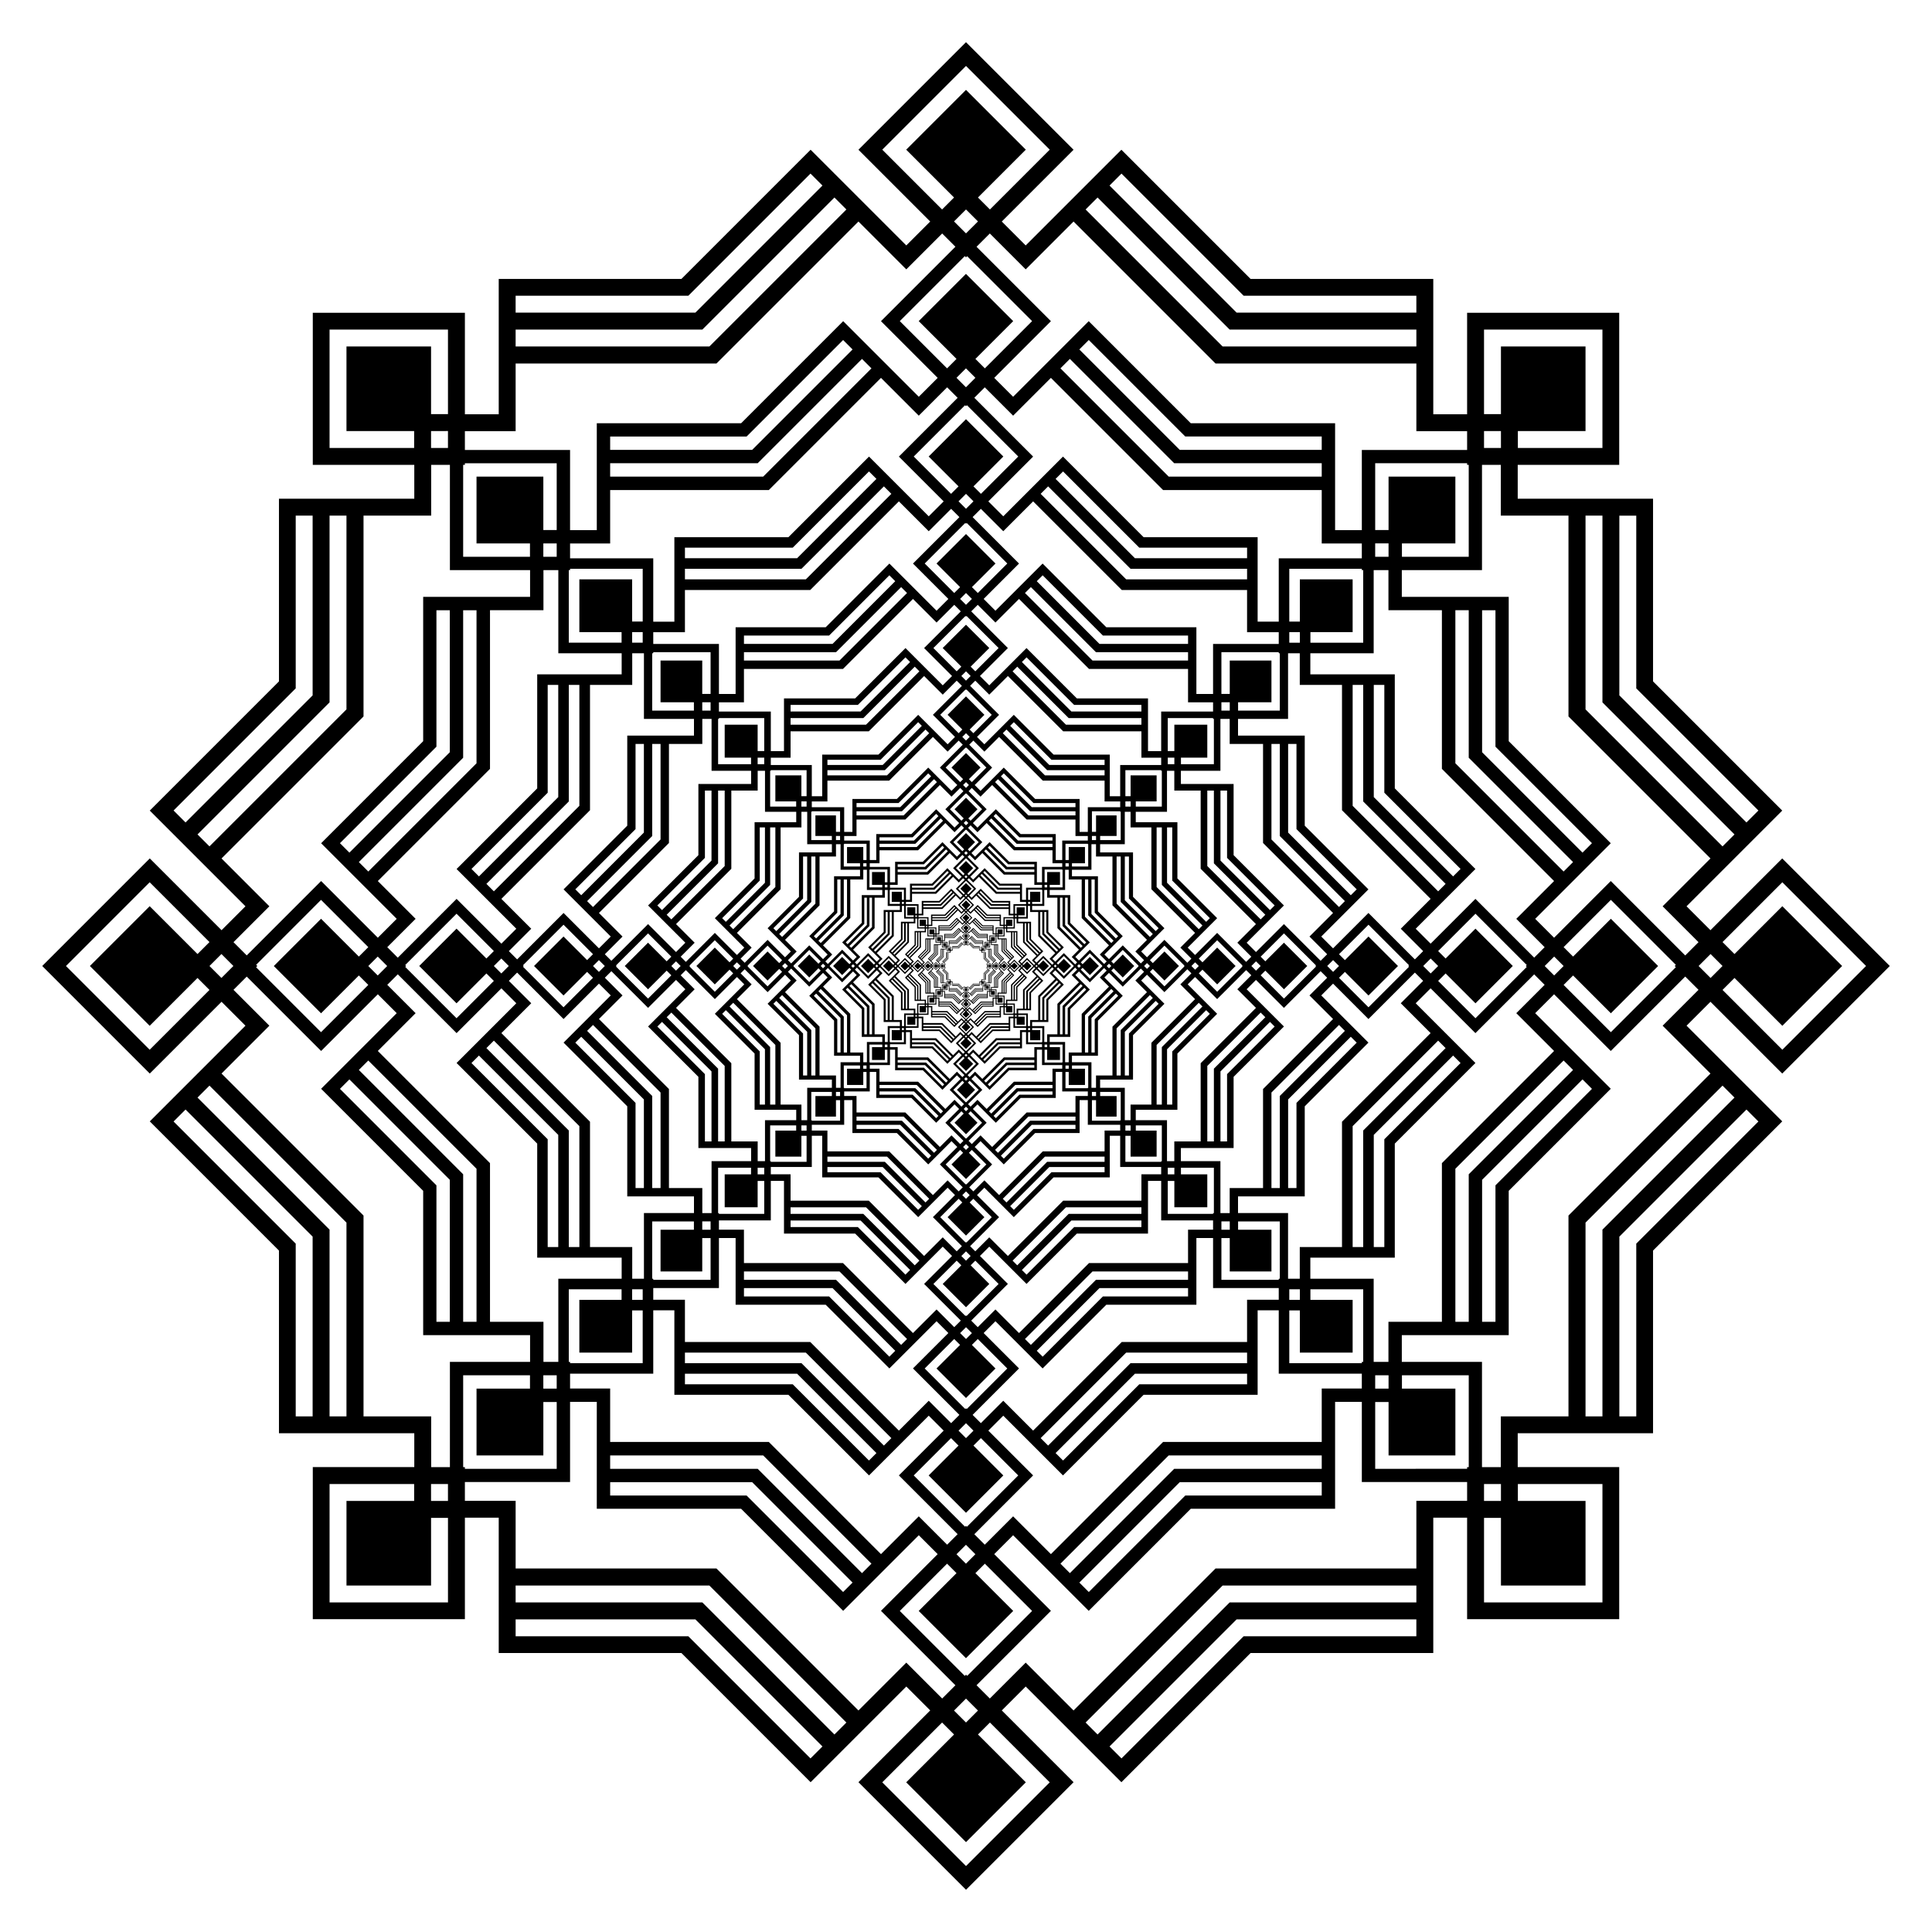 <?xml version="1.0" encoding="UTF-8"?>
<!DOCTYPE svg  PUBLIC '-//W3C//DTD SVG 1.1//EN'  'http://www.w3.org/Graphics/SVG/1.1/DTD/svg11.dtd'>
<svg enable-background="new 0 0 1673.097 1673.097" version="1.1" viewBox="0 0 1673.1 1673.1" xml:space="preserve" xmlns="http://www.w3.org/2000/svg">
<g transform="translate(0 -62.362)">
	
		
			<path d="m843.73 881.58h4.609v3.414h0.854v-2.561h3.838v3.837h-2.561v0.854h3.414v4.609l3.259 3.259-2.414 2.414 0.604 0.604 1.811-1.811 2.714 2.714-2.714 2.714-1.811-1.811-0.604 0.604 2.414 2.414-3.259 3.259v4.609h-3.414v0.854h2.561v3.838h-3.838v-2.561h-0.854v3.414h-4.609l-3.259 3.259-2.414-2.414-0.604 0.604 1.811 1.811-2.714 2.714-2.714-2.714 1.811-1.811-0.604-0.604-2.414 2.414-3.259-3.259h-4.609v-3.414h-0.854v2.561h-3.837v-3.838h2.561v-0.852h-3.414v-4.609l-3.259-3.259 2.414-2.414-0.604-0.604-1.811 1.811-2.714-2.714 2.714-2.714 1.811 1.811 0.604-0.604-2.414-2.414 3.259-3.259v-4.609h3.414v-0.854h-2.561v-3.837h3.837v2.561h0.854v-3.414h4.609l3.259-3.259 2.414 2.414 0.604-0.604-1.811-1.811 2.714-2.714 2.714 2.714-1.811 1.811 0.604 0.604 2.414-2.414 3.259 3.257zm5.463 4.691v-0.851h-1.28v-1.707h-5.067l-3.583-3.583-1.207 1.207-0.905-0.905-0.601 0.601-0.601-0.601-0.905 0.905-1.207-1.207-3.583 3.583h-5.067v1.707h-1.28v0.851h-0.851v1.28h-1.707v5.067l-3.583 3.583 1.207 1.207-0.905 0.905 0.601 0.601-0.601 0.601 0.905 0.905-1.207 1.207 3.583 3.583v5.067h1.707v1.28h0.851v0.851h1.28v1.707h5.067l3.583 3.583 1.207-1.207 0.905 0.905 0.601-0.601 0.601 0.601 0.905-0.905 1.207 1.207 3.583-3.583h5.067v-1.707h1.28v-0.851h0.851v-1.28h1.707v-5.067l3.583-3.583-1.207-1.207 0.905-0.905-0.601-0.601 0.601-0.601-0.905-0.905 1.207-1.207-3.583-3.583v-5.067h-1.707v-1.28h-0.851zm0.853-0.853h-0.427v0.427h0.427v-0.427zm5.591 13.496-0.302-0.302-0.302 0.302 0.302 0.302 0.302-0.302zm-5.59 13.497v-0.427h-0.427v0.427h0.427zm-13.497 5.591 0.302-0.302-0.302-0.302-0.302 0.302 0.302 0.302zm-13.497-5.59h0.427v-0.427h-0.427v0.427zm-5.591-13.497 0.302 0.302 0.302-0.302-0.302-0.302-0.302 0.302zm5.591-13.497v0.427h0.427v-0.427h-0.427zm13.496-5.591-0.302 0.302 0.302 0.302 0.302-0.302-0.302-0.302zm16.058 3.03h-2.987v2.134h0.427v-1.707h2.134v2.134h-1.707v0.427h2.134l-1e-3 -2.988zm6.651 16.057-2.112-2.112-1.509 1.509 0.302 0.302 1.207-1.207 1.509 1.509-1.509 1.509-1.207-1.207-0.302 0.302 1.509 1.509 2.112-2.114zm-6.651 16.058v-2.987h-2.134v0.427h1.707v2.134h-2.134v-1.707h-0.427v2.134l2.988-1e-3zm-16.057 6.651 2.112-2.112-1.509-1.509-0.302 0.302 1.207 1.207-1.509 1.509-1.509-1.509 1.207-1.207-0.302-0.302-1.509 1.509 2.114 2.112zm-16.058-6.651h2.987v-2.134h-0.427v1.707h-2.134v-2.134h1.707v-0.427h-2.134l1e-3 2.988zm-6.651-16.057 2.112 2.112 1.509-1.509-0.302-0.302-1.207 1.207-1.509-1.509 1.509-1.509 1.207 1.207 0.302-0.302-1.509-1.509-2.112 2.114zm6.651-16.058v2.987h2.134v-0.427h-1.707v-2.134h2.134v1.707h0.427v-2.134l-2.988 1e-3zm16.057-6.651-2.112 2.112 1.509 1.509 0.302-0.302-1.207-1.207 1.509-1.509 1.509 1.509-1.207 1.207 0.302 0.302 1.509-1.509-2.114-2.112zm6.475 7.078h4.888v-0.427h-4.711l-3.332-3.332-0.302 0.302 3.457 3.457zm9.156 9.156 3.457 3.457 0.302-0.302-3.332-3.332v-4.712h-0.427v4.889zm0 12.949v4.888h0.427v-4.712l3.332-3.332-0.302-0.302-3.457 3.458zm-9.156 9.156-3.457 3.457 0.302 0.302 3.332-3.332h4.712v-0.427h-4.889zm-12.949 0h-4.888v0.427h4.712l3.332 3.332 0.302-0.302-3.458-3.457zm-9.156-9.156-3.457-3.457-0.302 0.302 3.332 3.332v4.712h0.427v-4.889zm0-12.949v-4.888h-0.427v4.712l-3.332 3.332 0.302 0.302 3.457-3.458zm9.156-9.156 3.457-3.457-0.302-0.302-3.332 3.332h-4.712v0.427h4.889zm13.303-0.854h4.535v-0.426h-4.358l-3.082-3.082-0.302 0.302 3.207 3.206zm9.656 9.657 3.207 3.207 0.302-0.302-3.082-3.082v-4.358h-0.427v4.535zm0 13.656v4.535h0.427v-4.358l3.082-3.082-0.302-0.302-3.207 3.207zm-9.656 9.656-3.207 3.207 0.302 0.302 3.082-3.082h4.358v-0.427h-4.535zm-13.656 0h-4.535v0.427h4.358l3.082 3.082 0.302-0.302-3.207-3.207zm-9.657-9.656-3.207-3.207-0.302 0.302 3.082 3.082v4.358h0.427v-4.535zm0-13.656v-4.535h-0.427v4.358l-3.082 3.082 0.302 0.302 3.207-3.207zm9.657-9.657 3.207-3.207-0.302-0.302-3.082 3.083h-4.358v0.427h4.535z"/>
		
	
	
		
			<path d="m845.64 876.97h5.835v4.322h1.08v-3.241h4.858v4.858h-3.241v1.08h4.322v5.835l4.126 4.126-3.056 3.056 0.764 0.764 2.292-2.292 3.435 3.435-3.435 3.435-2.292-2.292-0.764 0.764 3.056 3.056-4.126 4.126v5.835h-4.322v1.08h3.241v4.858h-4.858v-3.241h-1.08v4.322h-5.835l-4.126 4.126-3.056-3.056-0.764 0.764 2.292 2.292-3.435 3.435-3.435-3.435 2.292-2.292-0.764-0.764-3.056 3.056-4.126-4.126h-5.835v-4.322h-1.08v3.241h-4.858v-4.858h3.241v-1.08h-4.322v-5.835l-4.126-4.126 3.056-3.056-0.764-0.764-2.292 2.292-3.435-3.435 3.435-3.435 2.292 2.292 0.764-0.764-3.056-3.056 4.126-4.126v-5.835h4.322v-1.08h-3.241v-4.858h4.858v3.241h1.08v-4.322h5.835l4.126-4.126 3.056 3.056 0.764-0.764-2.292-2.292 3.435-3.435 3.435 3.435-2.292 2.292 0.764 0.764 3.056-3.056 4.126 4.126zm6.916 5.939v-1.076h-1.621v-2.161h-6.413l-4.535-4.535-1.528 1.528-1.146-1.146-0.761 0.761-0.761-0.761-1.146 1.146-1.528-1.528-4.535 4.535h-6.413v2.161h-1.621v1.076h-1.076v1.621h-2.161v6.413l-4.535 4.535 1.528 1.528-1.146 1.146 0.761 0.761-0.761 0.761 1.146 1.146-1.528 1.528 4.535 4.535v6.413h2.161v1.621h1.076v1.076h1.621v2.161h6.413l4.535 4.535 1.528-1.528 1.146 1.146 0.761-0.761 0.761 0.761 1.146-1.146 1.528 1.528 4.535-4.535h6.413v-2.161h1.621v-1.076h1.076v-1.621h2.161v-6.413l4.535-4.535-1.528-1.528 1.146-1.146-0.761-0.761 0.761-0.761-1.146-1.146 1.528-1.528-4.535-4.535v-6.413h-2.161v-1.621h-1.076zm1.08-1.081h-0.54v0.54h0.54v-0.54zm7.077 17.084-0.382-0.382-0.382 0.382 0.382 0.382 0.382-0.382zm-7.077 17.085v-0.54h-0.54v0.54h0.54zm-17.084 7.077 0.382-0.382-0.382-0.382-0.382 0.382 0.382 0.382zm-17.085-7.077h0.54v-0.54h-0.54v0.54zm-7.077-17.084 0.382 0.382 0.382-0.382-0.382-0.382-0.382 0.382zm7.077-17.085v0.54h0.54v-0.54h-0.54zm17.084-7.077-0.382 0.382 0.382 0.382 0.382-0.382-0.382-0.382zm20.326 3.836h-3.782v2.701h0.54v-2.161h2.701v2.701h-2.161v0.54h2.701l1e-3 -3.781zm8.42 20.325-2.674-2.674-1.91 1.91 0.382 0.382 1.528-1.528 1.91 1.91-1.91 1.91-1.528-1.528-0.382 0.382 1.91 1.91 2.674-2.674zm-8.419 20.326v-3.782h-2.701v0.54h2.161v2.701h-2.701v-2.161h-0.54v2.701l3.781 1e-3zm-20.326 8.42 2.674-2.674-1.91-1.91-0.382 0.382 1.528 1.528-1.91 1.91-1.91-1.91 1.528-1.528-0.382-0.382-1.91 1.91 2.674 2.674zm-20.326-8.419h3.782v-2.701h-0.54v2.161h-2.701v-2.701h2.161v-0.54h-2.701l-1e-3 3.781zm-8.42-20.326 2.674 2.674 1.91-1.91-0.382-0.382-1.528 1.528-1.91-1.91 1.91-1.91 1.528 1.528 0.382-0.382-1.91-1.91-2.674 2.674zm8.42-20.326v3.782h2.701v-0.54h-2.161v-2.701h2.701v2.161h0.54v-2.701l-3.781-1e-3zm20.325-8.42-2.674 2.674 1.91 1.91 0.382-0.382-1.528-1.528 1.91-1.91 1.91 1.91-1.528 1.528 0.382 0.382 1.91-1.91-2.674-2.674zm8.196 8.96h6.188v-0.54h-5.964l-4.217-4.217-0.382 0.382 4.375 4.375zm11.59 11.59 4.375 4.375 0.382-0.382-4.217-4.217v-5.964h-0.54v6.188zm0 16.391v6.188h0.54v-5.964l4.217-4.217-0.382-0.382-4.375 4.375zm-11.59 11.59-4.375 4.375 0.382 0.382 4.217-4.217h5.964v-0.54h-6.188zm-16.391 0h-6.188v0.54h5.964l4.217 4.217 0.382-0.382-4.375-4.375zm-11.59-11.59-4.375-4.375-0.382 0.382 4.217 4.217v5.964h0.54v-6.188zm0-16.391v-6.188h-0.54v5.964l-4.217 4.217 0.382 0.382 4.375-4.375zm11.59-11.59 4.375-4.375-0.382-0.382-4.217 4.217h-5.964v0.54h6.188zm16.839-1.081h5.74v-0.54h-5.517l-3.901-3.901-0.382 0.382 4.06 4.059zm12.223 12.224 4.059 4.059 0.382-0.382-3.901-3.901v-5.517h-0.54v5.741zm0 17.286v5.74h0.54v-5.517l3.901-3.901-0.382-0.382-4.059 4.06zm-12.223 12.223-4.059 4.059 0.382 0.382 3.901-3.901h5.517v-0.54h-5.741zm-17.286 0h-5.74v0.54h5.517l3.901 3.901 0.382-0.382-4.06-4.059zm-12.224-12.223-4.059-4.059-0.382 0.382 3.901 3.901v5.517h0.54v-5.741zm0-17.286v-5.74h-0.54v5.517l-3.901 3.901 0.382 0.382 4.059-4.06zm12.224-12.224 4.059-4.059-0.382-0.382-3.901 3.901h-5.517v0.54h5.741z"/>
		
	
	
		
			<path d="m848.05 871.14h7.386v5.471h1.368v-4.103h6.149v6.149h-4.103v1.368h5.471v7.386l5.223 5.223-3.868 3.868 0.967 0.967 2.901-2.901 4.348 4.348-4.348 4.348-2.901-2.901-0.967 0.967 3.868 3.868-5.223 5.223v7.386h-5.471v1.368h4.103v6.149h-6.149v-4.103h-1.368v5.471h-7.386l-5.223 5.223-3.868-3.868-0.967 0.967 2.901 2.901-4.348 4.348-4.348-4.348 2.901-2.901-0.967-0.967-3.868 3.868-5.223-5.223h-7.386v-5.471h-1.368v4.103h-6.149v-6.149h4.103v-1.368h-5.471v-7.386l-5.223-5.223 3.868-3.868-0.967-0.967-2.901 2.901-4.348-4.348 4.348-4.348 2.901 2.901 0.967-0.967-3.868-3.868 5.223-5.223v-7.386h5.471v-1.368h-4.103v-6.149h6.149v4.103h1.368v-5.471h7.386l5.223-5.223 3.868 3.868 0.967-0.967-2.901-2.901 4.348-4.348 4.348 4.348-2.901 2.901 0.967 0.967 3.868-3.868 5.223 5.223zm8.754 7.517v-1.363h-2.051v-2.735h-8.118l-5.74-5.74-1.934 1.934-1.451-1.451-0.964 0.964-0.964-0.964-1.451 1.451-1.934-1.934-5.74 5.74h-8.118v2.735h-2.051v1.363h-1.363v2.051h-2.735v8.118l-5.74 5.74 1.934 1.934-1.451 1.451 0.964 0.964-0.964 0.964 1.451 1.451-1.934 1.934 5.74 5.74v8.118h2.735v2.051h1.363v1.363h2.051v2.735h8.118l5.74 5.74 1.934-1.934 1.451 1.451 0.964-0.964 0.964 0.964 1.451-1.451 1.934 1.934 5.74-5.74h8.118v-2.735h2.051v-1.363h1.363v-2.051h2.735v-8.118l5.74-5.74-1.934-1.934 1.451-1.451-0.964-0.964 0.964-0.964-1.451-1.451 1.934-1.934-5.74-5.74v-8.118h-2.735v-2.051h-1.363zm1.367-1.368h-0.684v0.684h0.684v-0.684zm8.958 21.626-0.484-0.484-0.484 0.484 0.484 0.484 0.484-0.484zm-8.957 21.626v-0.684h-0.684v0.684h0.684zm-21.626 8.958 0.484-0.484-0.484-0.484-0.484 0.484 0.484 0.484zm-21.626-8.957h0.684v-0.684h-0.684v0.684zm-8.958-21.626 0.484 0.484 0.484-0.484-0.484-0.484-0.484 0.484zm8.957-21.626v0.684h0.684v-0.684h-0.684zm21.626-8.958-0.484 0.484 0.484 0.484 0.484-0.484-0.484-0.484zm25.729 4.854h-4.787v3.419h0.684v-2.735h3.419v3.419h-2.735v0.684h3.419v-4.787zm10.658 25.729-3.385-3.385-2.418 2.418 0.484 0.484 1.934-1.934 2.418 2.418-2.418 2.418-1.934-1.934-0.484 0.484 2.418 2.418 3.385-3.387zm-10.657 25.729v-4.787h-3.419v0.684h2.735v3.419h-3.419v-2.735h-0.684v3.419h4.787zm-25.729 10.658 3.385-3.385-2.418-2.418-0.484 0.484 1.934 1.934-2.418 2.418-2.418-2.418 1.934-1.934-0.484-0.484-2.418 2.418 3.387 3.385zm-25.729-10.657h4.787v-3.419h-0.684v2.735h-3.419v-3.419h2.735v-0.684h-3.419v4.787zm-10.658-25.729 3.385 3.385 2.418-2.418-0.484-0.484-1.934 1.934-2.418-2.418 2.418-2.418 1.934 1.934 0.484-0.484-2.418-2.418-3.385 3.387zm10.657-25.729v4.787h3.419v-0.684h-2.735v-3.419h3.419v2.735h0.684v-3.419h-4.787zm25.729-10.658-3.385 3.385 2.418 2.418 0.484-0.484-1.934-1.934 2.418-2.418 2.418 2.418-1.934 1.934 0.484 0.484 2.418-2.418-3.387-3.385zm10.375 11.341h7.833v-0.684h-7.549l-5.338-5.338-0.484 0.484 5.538 5.538zm14.671 14.671 5.539 5.539 0.484-0.484-5.338-5.338v-7.549h-0.684v7.832zm0 20.749v7.833h0.684v-7.549l5.338-5.338-0.484-0.484-5.538 5.538zm-14.671 14.671-5.539 5.539 0.484 0.484 5.338-5.338h7.549v-0.684h-7.832zm-20.749 0h-7.833v0.684h7.549l5.338 5.338 0.484-0.484-5.538-5.538zm-14.671-14.671-5.539-5.539-0.484 0.484 5.338 5.338v7.549h0.684v-7.832zm0-20.749v-7.833h-0.684v7.549l-5.338 5.338 0.484 0.484 5.538-5.538zm14.671-14.671 5.539-5.539-0.484-0.484-5.338 5.338h-7.549v0.684h7.832zm21.315-1.367h7.266v-0.684h-6.983l-4.938-4.938-0.484 0.484 5.139 5.138zm15.473 15.472 5.138 5.138 0.484-0.484-4.938-4.938v-6.983h-0.684v7.267zm0 21.881v7.266h0.684v-6.983l4.938-4.938-0.484-0.484-5.138 5.139zm-15.473 15.473-5.138 5.138 0.484 0.484 4.938-4.938h6.983v-0.684h-7.267zm-21.881 0h-7.266v0.684h6.983l4.938 4.938 0.484-0.484-5.139-5.138zm-15.472-15.473-5.138-5.138-0.484 0.484 4.938 4.938v6.983h0.684v-7.267zm0-21.881v-7.266h-0.684v6.983l-4.938 4.938 0.484 0.484 5.138-5.139zm15.472-15.472 5.138-5.138-0.484-0.484-4.938 4.938h-6.983v0.684h7.267z"/>
		
	
	
		
			<path d="m851.11 863.75h9.349v6.925h1.731v-5.194h7.784v7.784h-5.194v1.731h6.925v9.349l6.611 6.611-4.897 4.897 1.224 1.224 3.672-3.672 5.504 5.504-5.504 5.504-3.672-3.672-1.224 1.224 4.897 4.897-6.611 6.611v9.349h-6.925v1.731h5.194v7.784h-7.784v-5.194h-1.731v6.925h-9.349l-6.611 6.611-4.897-4.897-1.224 1.224 3.672 3.672-5.504 5.504-5.504-5.504 3.672-3.672-1.224-1.224-4.897 4.897-6.611-6.611h-9.349v-6.925h-1.731v5.194h-7.784v-7.784h5.194v-1.731h-6.925v-9.349l-6.611-6.611 4.897-4.897-1.224-1.224-3.672 3.672-5.504-5.504 5.504-5.504 3.672 3.672 1.224-1.224-4.897-4.897 6.611-6.611v-9.349h6.925v-1.731h-5.194v-7.784h7.784v5.194h1.731v-6.925h9.349l6.611-6.611 4.897 4.897 1.224-1.224-3.672-3.672 5.504-5.504 5.504 5.504-3.672 3.672 1.224 1.224 4.897-4.897 6.611 6.611zm11.08 9.515v-1.725h-2.597v-3.462h-10.276l-7.266-7.266-2.448 2.448-1.836-1.836-1.219 1.219-1.219-1.219-1.836 1.836-2.448-2.448-7.266 7.266h-10.276v3.462h-2.597v1.725h-1.725v2.597h-3.462v10.276l-7.266 7.266 2.448 2.448-1.836 1.836 1.219 1.219-1.219 1.219 1.836 1.836-2.448 2.448 7.266 7.266v10.276h3.462v2.597h1.725v1.725h2.597v3.462h10.276l7.266 7.266 2.448-2.448 1.836 1.836 1.219-1.219 1.219 1.219 1.836-1.836 2.448 2.448 7.266-7.266h10.276v-3.462h2.597v-1.725h1.725v-2.597h3.462v-10.276l7.266-7.266-2.448-2.448 1.836-1.836-1.219-1.219 1.219-1.219-1.836-1.836 2.448-2.448-7.266-7.266v-10.276h-3.462v-2.597h-1.725zm1.731-1.731h-0.866v0.866h0.866v-0.866zm11.339 27.374-0.612-0.612-0.612 0.612 0.612 0.613 0.612-0.613zm-11.338 27.375v-0.866h-0.866v0.866h0.866zm-27.375 11.339 0.612-0.612-0.612-0.612-0.613 0.612 0.613 0.612zm-27.375-11.338h0.866v-0.866h-0.866v0.866zm-11.339-27.375 0.612 0.612 0.612-0.612-0.612-0.613-0.612 0.613zm11.339-27.375v0.866h0.866v-0.866h-0.866zm27.374-11.339-0.612 0.612 0.612 0.612 0.613-0.612-0.613-0.612zm32.569 6.145h-6.059v4.328h0.866v-3.462h4.328v4.328h-3.462v0.866h4.328l-1e-3 -6.06zm13.49 32.568-4.285-4.284-3.06 3.06 0.612 0.612 2.448-2.448 3.06 3.06-3.06 3.061-2.448-2.448-0.612 0.612 3.06 3.06 4.285-4.285zm-13.49 32.569v-6.059h-4.328v0.866h3.462v4.328h-4.328v-3.462h-0.866v4.328l6.06-1e-3zm-32.568 13.49 4.284-4.285-3.06-3.06-0.612 0.612 2.448 2.448-3.06 3.06-3.061-3.06 2.448-2.448-0.612-0.612-3.06 3.06 4.285 4.285zm-32.569-13.49h6.059v-4.328h-0.866v3.462h-4.328v-4.328h3.462v-0.866h-4.328l1e-3 6.06zm-13.49-32.568 4.284 4.284 3.06-3.06-0.612-0.612-2.448 2.448-3.06-3.06 3.06-3.061 2.448 2.448 0.612-0.612-3.06-3.06-4.284 4.285zm13.49-32.569v6.059h4.328v-0.866h-3.462v-4.328h4.328v3.462h0.866v-4.328l-6.06 1e-3zm32.568-13.49-4.284 4.284 3.06 3.06 0.612-0.612-2.448-2.448 3.06-3.06 3.061 3.06-2.448 2.448 0.612 0.612 3.06-3.06-4.285-4.284zm13.132 14.356h9.915v-0.866h-9.556l-6.757-6.757-0.612 0.612 7.01 7.011zm18.572 18.571 7.011 7.011 0.612-0.612-6.757-6.757v-9.556h-0.866v9.914zm0 26.263v9.915h0.866v-9.556l6.757-6.757-0.612-0.612-7.011 7.01zm-18.572 18.572-7.011 7.011 0.612 0.612 6.757-6.757h9.556v-0.866h-9.914zm-26.263 0h-9.915v0.866h9.556l6.757 6.757 0.612-0.612-7.01-7.011zm-18.571-18.572-7.011-7.011-0.612 0.612 6.757 6.757v9.556h0.866v-9.914zm0-26.263v-9.915h-0.866v9.556l-6.757 6.757 0.612 0.612 7.011-7.01zm18.571-18.571 7.011-7.011-0.612-0.612-6.757 6.757h-9.556v0.866h9.914zm26.98-1.732h9.198v-0.866h-8.839l-6.25-6.25-0.612 0.612 6.503 6.504zm19.586 19.586 6.504 6.504 0.612-0.612-6.25-6.25v-8.839h-0.866v9.197zm0 27.697v9.198h0.866v-8.839l6.25-6.25-0.612-0.612-6.504 6.503zm-19.586 19.586-6.504 6.504 0.612 0.612 6.25-6.25h8.839v-0.866h-9.197zm-27.697 0h-9.198v0.866h8.839l6.25 6.25 0.612-0.612-6.503-6.504zm-19.586-19.586-6.504-6.504-0.612 0.612 6.25 6.25v8.839h0.866v-9.197zm0-27.697v-9.198h-0.866v8.839l-6.25 6.25 0.612 0.612 6.504-6.503zm19.586-19.586 6.504-6.504-0.612-0.612-6.25 6.25h-8.839v0.866h9.197z"/>
		
	
	
		
			<path d="m854.98 854.41h11.834v8.766h2.191v-6.574h9.853v9.853h-6.574v2.191h8.766v11.834l8.368 8.368-6.198 6.198 1.55 1.55 4.649-4.649 3.487 3.486 3.481 3.481-6.968 6.968-4.649-4.649-1.55 1.55 6.198 6.198-8.368 8.368v11.834h-8.766v2.191h6.574v9.853h-9.853v-6.574h-2.191v8.766h-11.834l-8.368 8.368-6.198-6.198-1.55 1.55 4.649 4.649-6.968 6.968-3.481-3.481-3.486-3.487 4.649-4.649-1.55-1.55-6.198 6.198-8.368-8.368h-11.834v-8.766h-2.191v6.574h-9.853v-9.853h6.574v-2.191h-8.766v-11.834l-8.368-8.368 6.198-6.198-1.549-1.55-4.649 4.649-3.486-3.487-3.481-3.481 6.967-6.967 4.649 4.649 1.549-1.55-6.198-6.198 8.368-8.368v-11.834h8.766v-2.191h-6.574v-9.853h9.853v6.574h2.191v-8.766h11.834l8.368-8.368 6.198 6.198 1.55-1.549-4.649-4.649 6.967-6.967 3.481 3.481 3.487 3.486-4.649 4.649 1.55 1.549 6.198-6.198 8.368 8.368zm14.026 12.045v-2.183h-3.287v-4.383h-13.008l-9.198-9.198-3.099 3.099-2.324-2.324-1.544 1.544-1.544-1.544-2.324 2.324-3.099-3.099-9.198 9.198h-13.008v4.383h-3.287v2.183h-2.183v3.287h-4.383v13.008l-9.198 9.198 3.099 3.099-2.324 2.324 1.544 1.544-1.544 1.544 2.324 2.324-3.099 3.099 9.198 9.198v13.008h4.383v3.287h2.183v2.183h3.287v4.383h13.008l9.198 9.198 3.099-3.099 2.324 2.324 1.544-1.544 1.544 1.544 2.324-2.324 3.099 3.099 9.198-9.198h13.008v-4.383h3.287v-2.183h2.183v-3.287h4.383v-13.008l9.198-9.198-3.099-3.099 2.324-2.324-1.544-1.544 1.544-1.544-2.324-2.324 3.099-3.099-9.198-9.198v-13.008h-4.383v-3.287h-2.183zm2.191-2.192h-1.096v1.096h1.096v-1.096zm14.353 34.651-0.775-0.775-0.775 0.775 0.775 0.775 0.775-0.775zm-14.353 34.652v-1.096h-1.096v1.096h1.096zm-34.651 14.353 0.775-0.775-0.775-0.775-0.775 0.775 0.775 0.775zm-34.652-14.353h1.096v-1.096h-1.096v1.096zm-14.353-34.651 0.775 0.775 0.775-0.775-0.775-0.775-0.775 0.775zm14.353-34.652v1.096h1.096v-1.096h-1.096zm34.651-14.353-0.775 0.775 0.775 0.775 0.775-0.775-0.775-0.775zm41.226 7.779h-7.67v5.479h1.096v-4.383h5.479v5.479h-4.383v1.096h5.478v-7.671zm17.077 41.225-5.423-5.423-3.874 3.874 0.775 0.775 3.099-3.099 3.874 3.874-3.874 3.875-3.099-3.099-0.775 0.775 3.874 3.874 5.423-5.426zm-17.076 41.226v-7.67h-5.478v1.096h4.383v5.478h-5.479v-4.383h-1.096v5.478l7.67 1e-3zm-41.226 17.077 5.423-5.423-3.874-3.874-0.775 0.775 3.099 3.099-3.874 3.874-3.874-3.874 3.099-3.099-0.775-0.775-3.874 3.874 5.425 5.423zm-41.226-17.076h7.67v-5.478h-1.096v4.383h-5.478v-5.479h4.383v-1.096h-5.479v7.67zm-17.076-41.226 5.423 5.423 3.874-3.874-0.775-0.775-3.099 3.099-3.874-3.874 3.874-3.874 3.099 3.099 0.775-0.775-3.874-3.874-5.423 5.425zm17.076-41.226v7.67h5.479v-1.096h-4.383v-5.478h5.479v4.383h1.096v-5.479h-7.671zm41.225-17.076-5.423 5.423 3.874 3.874 0.775-0.775-3.099-3.099 3.874-3.874 3.875 3.874-3.099 3.099 0.775 0.775 3.874-3.874-5.426-5.423zm16.623 18.171h12.55v-1.096h-12.097l-8.554-8.554-0.775 0.775 8.876 8.875zm23.508 23.508 8.874 8.874 0.775-0.775-8.554-8.554v-12.097h-1.096v12.552zm0 33.245v12.55h1.096v-12.097l8.554-8.554-0.775-0.775-8.875 8.876zm-23.508 23.508-8.875 8.874 0.775 0.775 8.554-8.554h12.097v-1.096h-12.551zm-33.245 0h-12.55v1.096h12.097l8.554 8.554 0.775-0.775-8.876-8.875zm-23.508-23.508-8.874-8.875-0.775 0.775 8.554 8.554v12.097h1.096v-12.551zm0-33.245v-12.55h-1.096v12.097l-8.554 8.554 0.775 0.775 8.875-8.876zm23.508-23.508 8.874-8.874-0.775-0.775-8.554 8.554h-12.097v1.096h12.552zm34.153-2.191h11.643v-1.096h-11.189l-7.912-7.912-0.775 0.775 8.233 8.233zm24.791 24.791 8.233 8.233 0.775-0.775-7.912-7.912v-11.189h-1.096v11.643zm0 35.061v11.643h1.096v-11.189l7.912-7.912-0.775-0.775-8.233 8.233zm-24.791 24.791-8.233 8.233 0.775 0.775 7.912-7.912h11.189v-1.096h-11.643zm-35.061 0h-11.643v1.096h11.189l7.912 7.912 0.775-0.775-8.233-8.233zm-24.791-24.791-8.233-8.233-0.775 0.775 7.912 7.912v11.189h1.096v-11.643zm0-35.061v-11.643h-1.096v11.189l-7.912 7.912 0.775 0.775 8.233-8.233zm24.791-24.791 8.233-8.233-0.775-0.775-7.912 7.912h-11.189v1.096h11.643z"/>
		
	
	
		
			<path d="m859.88 842.58h14.98v11.096h2.774v-8.322h12.472v12.472h-8.322v2.774h11.096v14.98l10.593 10.593-7.846 7.846 1.961 1.961 5.884-5.884 8.819 8.819-8.819 8.819-5.884-5.884-1.961 1.961 7.846 7.846-10.593 10.593v14.98h-11.096v2.774h8.322v12.472h-12.472v-8.322h-2.774v11.096h-14.98l-10.593 10.593-7.846-7.846-1.961 1.961 5.884 5.884-8.819 8.819-8.819-8.819 5.884-5.884-1.961-1.961-7.846 7.846-10.593-10.593h-14.98v-11.096h-2.774v8.322h-12.472v-12.472h8.322v-2.774h-11.096v-14.98l-10.593-10.593 7.846-7.846-1.961-1.961-5.884 5.884-8.819-8.819 8.819-8.819 5.884 5.884 1.961-1.961-7.846-7.846 10.593-10.593v-14.98h11.096v-2.774h-8.322v-12.472h12.472v8.322h2.774v-11.096h14.98l10.593-10.593 7.846 7.846 1.961-1.961-5.884-5.884 8.819-8.819 8.819 8.819-5.884 5.884 1.961 1.961 7.846-7.846 10.593 10.593zm17.754 15.246v-2.763h-4.161v-5.548h-16.466l-11.643-11.643-3.923 3.923-2.942-2.942-1.954 1.954-1.954-1.954-2.942 2.942-3.923-3.923-11.643 11.643h-16.466v5.548h-4.161v2.763h-2.763v4.161h-5.548v16.466l-11.643 11.643 3.923 3.923-2.942 2.942 1.954 1.954-1.954 1.954 2.942 2.942-3.923 3.923 11.643 11.643v16.466h5.548v4.161h2.763v2.763h4.161v5.548h16.466l11.643 11.643 3.923-3.923 2.942 2.942 1.954-1.954 1.954 1.954 2.942-2.942 3.923 3.923 11.643-11.643h16.466v-5.548h4.161v-2.763h2.763v-4.161h5.548v-16.466l11.643-11.643-3.923-3.923 2.942-2.942-1.954-1.954 1.954-1.954-2.942-2.942 3.923-3.923-11.643-11.643v-16.466h-5.548v-4.161h-2.763zm2.774-2.774h-1.387v1.387l1.388 1e-3 -1e-3 -1.388zm18.169 43.862-0.981-0.981-0.981 0.981 0.981 0.982 0.981-0.982zm-18.168 43.863v-1.387h-1.387l-1e-3 1.388 1.388-1e-3zm-43.863 18.169 0.981-0.981-0.981-0.981-0.982 0.981 0.982 0.981zm-43.863-18.168h1.387v-1.387l-1.388-1e-3 1e-3 1.388zm-18.169-43.863 0.981 0.981 0.981-0.981-0.981-0.982-0.981 0.982zm18.169-43.863v1.387h1.387l1e-3 -1.388-1.388 1e-3zm43.862-18.169-0.981 0.981 0.981 0.981 0.982-0.981-0.982-0.981zm52.185 9.847h-9.709v6.935h1.387v-5.548h6.935l1e-3 6.935h-5.548v1.387h6.935l-1e-3 -9.709zm21.616 52.184-6.865-6.865-4.904 4.904 0.981 0.981 3.923-3.923 4.904 4.904-4.904 4.904-3.923-3.923-0.981 0.981 4.904 4.904 6.865-6.867zm-21.616 52.185v-9.709h-6.935v1.387h5.548v6.935l-6.935 1e-3v-5.548h-1.387v6.935l9.709-1e-3zm-52.184 21.616 6.865-6.865-4.904-4.904-0.981 0.981 3.923 3.923-4.904 4.904-4.904-4.904 3.923-3.923-0.981-0.981-4.904 4.904 6.867 6.865zm-52.185-21.616h9.709v-6.935h-1.387v5.548h-6.935l-1e-3 -6.935h5.548v-1.387h-6.935l1e-3 9.709zm-21.615-52.184 6.865 6.865 4.904-4.904-0.981-0.981-3.923 3.923-4.904-4.904 4.904-4.904 3.923 3.923 0.981-0.981-4.904-4.904-6.865 6.867zm21.615-52.185v9.709h6.935v-1.387h-5.548v-6.935l6.935-1e-3v5.548h1.387v-6.935l-9.709 1e-3zm52.184-21.615-6.865 6.865 4.904 4.904 0.981-0.981-3.923-3.923 4.904-4.904 4.904 4.904-3.923 3.923 0.981 0.981 4.904-4.904-6.867-6.865zm21.042 23.002h15.887v-1.387h-15.312l-10.827-10.827-0.981 0.981 11.233 11.233zm29.756 29.756 11.234 11.234 0.981-0.981-10.827-10.827v-15.312h-1.387v15.886zm0 42.083v15.887h1.387v-15.312l10.827-10.827-0.981-0.981-11.233 11.233zm-29.756 29.756-11.234 11.234 0.981 0.981 10.827-10.827h15.312v-1.387h-15.886zm-42.083 0h-15.887v1.387h15.312l10.827 10.827 0.981-0.981-11.233-11.233zm-29.756-29.756-11.233-11.234-0.981 0.981 10.827 10.827v15.312h1.387v-15.886zm0-42.083v-15.887h-1.387v15.312l-10.827 10.827 0.981 0.981 11.233-11.233zm29.756-29.756 11.234-11.233-0.981-0.981-10.827 10.827h-15.312v1.387h15.886zm43.232-2.774h14.738v-1.387h-14.163l-10.015-10.015-0.981 0.981 10.421 10.421zm31.381 31.381 10.421 10.421 0.981-0.981-10.015-10.015v-14.163h-1.387v14.738zm0 44.381v14.738h1.387v-14.163l10.015-10.015-0.981-0.981-10.421 10.421zm-31.381 31.381-10.421 10.421 0.981 0.981 10.015-10.015h14.163v-1.387h-14.738zm-44.381 0h-14.738v1.387h14.163l10.015 10.015 0.981-0.981-10.421-10.421zm-31.381-31.381-10.421-10.421-0.981 0.981 10.015 10.015v14.163h1.387v-14.738zm0-44.381v-14.738h-1.387v14.163l-10.015 10.015 0.981 0.981 10.421-10.421zm31.381-31.381 10.421-10.421-0.981-0.981-10.015 10.015h-14.163v1.387h14.738z"/>
		
	
	
		
			<path d="m866.09 827.6h18.962v14.045h3.511v-10.534h15.787v15.787h-10.534v3.511h14.045v18.962l13.408 13.408-9.931 9.931 2.483 2.483 7.449-7.449 11.163 11.163-11.163 11.163-7.449-7.449-2.483 2.483 9.931 9.931-13.408 13.408v18.962h-14.045v3.511h10.534v15.787h-15.787v-10.534h-3.511v14.045h-18.962l-13.408 13.408-9.931-9.931-2.483 2.483 7.449 7.449-11.163 11.163-11.163-11.163 7.449-7.449-2.483-2.483-9.931 9.931-13.408-13.408h-18.962v-14.045h-3.511v10.534h-15.787v-15.787h10.534v-3.511h-14.045v-18.962l-13.408-13.408 9.931-9.931-2.483-2.483-7.449 7.449-11.163-11.163 11.163-11.163 7.449 7.449 2.483-2.483-9.931-9.931 13.408-13.408v-18.962h14.045v-3.51h-10.538v-15.787h15.787v10.534h3.511v-14.045h18.962l13.408-13.408 9.931 9.931 2.483-2.483-7.449-7.449 11.163-11.163 11.163 11.163-7.449 7.449 2.483 2.483 9.931-9.931 13.412 13.407zm22.474 19.299v-3.498h-5.267v-7.023h-20.843l-14.738-14.738-4.966 4.966-3.724-3.724-2.473 2.473-2.473-2.473-3.724 3.724-4.966-4.966-14.738 14.738h-20.843v7.023h-5.267v3.498h-3.498v5.267h-7.023v20.843l-14.738 14.738 4.966 4.966-3.724 3.724 2.473 2.473-2.473 2.473 3.724 3.724-4.966 4.966 14.738 14.738v20.843h7.023v5.267h3.498v3.498h5.267v7.023h20.843l14.738 14.738 4.966-4.966 3.724 3.724 2.473-2.473 2.473 2.473 3.724-3.724 4.966 4.966 14.738-14.738h20.843v-7.023h5.267v-3.498h3.498v-5.267h7.023v-20.843l14.738-14.738-4.966-4.966 3.724-3.724-2.473-2.473 2.473-2.473-3.724-3.724 4.966-4.966-14.738-14.738v-20.843h-7.023v-5.267h-3.498zm3.511-3.512h-1.756v1.756l1.756 1e-3v-1.757zm22.998 55.522-1.241-1.241-1.241 1.241 1.241 1.242 1.241-1.242zm-22.998 55.523v-1.756h-1.756l-1e-3 1.756h1.757zm-55.522 22.998 1.241-1.241-1.241-1.241-1.242 1.241 1.242 1.241zm-55.523-22.998h1.756v-1.756l-1.756-1e-3v1.757zm-22.998-55.522 1.241 1.241 1.241-1.241-1.241-1.242-1.241 1.242zm22.998-55.523v1.756h1.756l1e-3 -1.756h-1.757zm55.522-22.998-1.241 1.241 1.241 1.241 1.242-1.241-1.242-1.241zm66.057 12.464h-12.289v8.778h1.756v-7.023h8.778l1e-3 8.779h-7.023v1.756h8.778l-1e-3 -12.29zm27.361 66.056-8.69-8.69-6.207 6.207 1.241 1.241 4.966-4.966 6.207 6.207-6.207 6.208-4.966-4.966-1.241 1.241 6.207 6.207 8.69-8.689zm-27.361 66.057v-12.289h-8.778v1.756h7.023v8.778l-8.779 1e-3v-7.023h-1.756v8.778l12.29-1e-3zm-66.056 27.361 8.69-8.69-6.207-6.207-1.241 1.241 4.966 4.966-6.207 6.207-6.208-6.207 4.966-4.966-1.241-1.241-6.207 6.207 8.689 8.69zm-66.056-27.361h12.289v-8.778h-1.756v7.023h-8.778l-1e-3 -8.779h7.023v-1.756h-8.778l1e-3 12.29zm-27.362-66.056 8.69 8.69 6.207-6.207-1.241-1.241-4.966 4.966-6.207-6.207 6.207-6.208 4.966 4.966 1.241-1.241-6.207-6.207-8.69 8.689zm27.361-66.056v12.289h8.778v-1.756h-7.023v-8.778l8.779-1e-3v7.023h1.756v-8.778l-12.29 1e-3zm66.056-27.362-8.69 8.69 6.207 6.207 1.241-1.241-4.966-4.966 6.207-6.207 6.208 6.207-4.966 4.966 1.241 1.241 6.207-6.207-8.689-8.69zm26.635 29.116h20.11v-1.756h-19.383l-13.705-13.705-1.241 1.241 14.219 14.22zm37.667 37.667 14.22 14.22 1.241-1.241-13.705-13.705v-19.382h-1.756v20.108zm0 53.269v20.11h1.756v-19.382l13.705-13.705-1.241-1.241-14.22 14.218zm-37.667 37.667-14.22 14.22 1.241 1.241 13.705-13.705h19.382v-1.756h-20.108zm-53.269 0h-20.11v1.756h19.382l13.705 13.705 1.241-1.241-14.218-14.22zm-37.667-37.667-14.22-14.22-1.241 1.241 13.705 13.705v19.382h1.756v-20.108zm0-53.269v-20.11h-1.756v19.382l-13.705 13.705 1.241 1.241 14.22-14.218zm37.667-37.667 14.22-14.22-1.241-1.241-13.705 13.705h-19.382v1.756h20.108zm54.723-3.511h18.655v-1.756h-17.928l-12.677-12.677-1.241 1.241 13.191 13.192zm39.724 39.724 13.191 13.191 1.241-1.241-12.677-12.677v-17.928h-1.756v18.655zm0 56.177v18.655h1.756v-17.928l12.677-12.677-1.241-1.241-13.192 13.191zm-39.724 39.724-13.191 13.191 1.241 1.241 12.677-12.677h17.928v-1.756h-18.655zm-56.177 0h-18.655v1.756h17.928l12.677 12.677 1.241-1.241-13.191-13.192zm-39.724-39.724-13.191-13.191-1.241 1.241 12.677 12.677v17.928h1.756v-18.655zm0-56.177v-18.655h-1.756v17.928l-12.677 12.677 1.241 1.241 13.192-13.191zm39.724-39.724 13.191-13.191-1.241-1.241-12.677 12.677h-17.928v1.756h18.655z"/>
		
	
	
		
			<path d="m873.94 808.64h24.003v17.779h4.445v-13.334h19.984v19.984h-13.334v4.445h17.779v24.003l16.973 16.973-12.571 12.571 3.143 3.143 9.429-9.429 14.13 14.13-14.13 14.13-9.429-9.429-3.143 3.143 12.571 12.571-16.974 16.975v24.003h-17.779v4.445h13.334v19.984h-19.984v-13.334h-4.445v17.779h-24.003l-16.973 16.973-12.571-12.571-3.143 3.143 9.429 9.429-14.13 14.13-14.13-14.13 9.429-9.429-3.143-3.143-12.571 12.571-16.973-16.973h-24.003v-17.779h-4.445v13.334h-19.984v-19.984h13.334v-4.445h-17.779v-24.003l-16.973-16.973 12.571-12.571-3.143-3.143-9.429 9.429-7.071-7.071-7.06-7.059 7.06-7.059 7.071-7.071 9.429 9.429 3.143-3.143-12.571-12.571 16.973-16.973v-24.003h17.779v-4.445h-13.334v-19.984h19.984v13.334h4.445v-17.779h24.003l16.973-16.973 12.571 12.571 3.143-3.143-9.429-9.429 7.071-7.071 7.059-7.06 7.059 7.06 7.071 7.071-9.429 9.429 3.143 3.143 12.571-12.571 16.974 16.971zm28.447 24.429v-4.427h-6.667v-8.889h-26.383l-18.656-18.656-6.286 6.286-4.714-4.714-3.131 3.131-1.559-1.56-1.571-1.571-4.714 4.714-6.286-6.286-18.656 18.656h-26.383v8.889h-6.667v4.427h-4.427v6.667h-8.889v26.383l-18.656 18.656 6.286 6.286-4.714 4.714 1.571 1.571 1.56 1.559-3.131 3.131 4.714 4.714-6.286 6.286 18.656 18.656v26.383h8.889v6.667h4.427v4.427h6.667v8.889h26.383l18.656 18.656 6.286-6.286 4.714 4.714 3.13-3.13 1.56 1.559 1.571 1.571 4.714-4.714 6.286 6.286 18.656-18.656h26.383v-8.889h6.667v-4.427h4.427v-6.667h8.889v-26.383l18.656-18.656-6.286-6.286 4.714-4.714-1.571-1.571-1.559-1.56 3.13-3.13-4.714-4.714 6.286-6.286-18.656-18.656v-26.383h-8.889v-6.667h-4.427zm4.445-4.446h-2.222v2.222l2.223 1e-3 -1e-3 -2.223zm29.112 70.282-1.571-1.571-1.571 1.571 1.571 1.573 1.571-1.573zm-29.111 70.282v-2.222h-2.222l-1e-3 2.223 2.223-1e-3zm-70.282 29.112 1.571-1.571-1.571-1.571-1.573 1.571 1.573 1.571zm-70.282-29.111h2.222v-2.222l-2.223-1e-3 1e-3 2.223zm-29.112-70.282 1.571 1.571 1.571-1.571-1.571-1.573-1.571 1.573zm29.111-70.282v2.222h2.222l1e-3 -2.223-2.223 1e-3zm70.282-29.112-1.571 1.571 1.571 1.571 1.573-1.571-1.573-1.571zm83.616 15.777h-15.556v11.112h2.222v-8.889h11.112l1e-3 11.113h-8.889v2.222h11.112l-2e-3 -15.558zm34.635 83.616-11-11-7.857 7.857 1.571 1.571 6.286-6.286 7.857 7.857-7.857 7.858-6.286-6.286-1.571 1.571 7.857 7.857 11-10.999zm-34.634 83.616v-15.556h-11.112v2.222h8.889v11.112l-11.113 1e-3v-8.889h-2.222v11.112l15.558-2e-3zm-83.616 34.635 11-11-7.857-7.857-1.571 1.571 6.286 6.286-7.857 7.857-7.858-7.857 6.286-6.286-1.571-1.571-7.857 7.857 10.999 11zm-83.616-34.634h15.556v-11.112h-2.222v8.889h-11.112l-1e-3 -11.113h8.889v-2.222h-11.112l2e-3 15.558zm-34.635-83.616 11 11 7.857-7.857-1.571-1.571-6.286 6.286-7.857-7.857 7.857-7.858 6.286 6.286 1.571-1.571-7.857-7.857-11 10.999zm34.634-83.616v15.556h11.112v-2.222h-8.889v-11.112l11.113-1e-3v8.889h2.222v-11.112l-15.558 2e-3zm83.616-34.635-11 11 7.857 7.857 1.571-1.571-6.286-6.286 7.857-7.857 7.858 7.857-6.286 6.286 1.571 1.571 7.857-7.857-10.999-11zm33.715 36.857h25.455v-2.222h-24.535l-17.349-17.349-1.571 1.571 18 18zm47.679 47.679 18 18 1.571-1.571-17.349-17.349v-24.535h-2.222v25.455zm0 67.429v25.455h2.222v-24.535l17.349-17.349-1.571-1.571-18 18zm-47.679 47.679-18 18 1.571 1.571 17.349-17.349h24.535v-2.222h-25.455zm-67.429 0h-25.455v2.222h24.535l17.349 17.349 1.571-1.571-18-18zm-47.679-47.679-18-18-1.571 1.571 17.349 17.349v24.535h2.222v-25.455zm0-67.429v-25.455h-2.222v24.535l-17.349 17.349 1.571 1.571 18-18zm47.679-47.679 18-18-1.571-1.571-17.349 17.349h-24.535v2.222h25.455zm69.27-4.445h23.614v-2.222h-22.694l-16.047-16.047-1.571 1.571 16.698 16.698zm50.283 50.283 16.698 16.698 1.571-1.571-16.047-16.047v-22.694h-2.222v23.614zm0 71.111v23.614h2.222v-22.694l16.047-16.047-1.571-1.571-16.698 16.698zm-50.283 50.283-16.698 16.698 1.571 1.571 16.047-16.047h22.694v-2.222h-23.614zm-71.111 0h-23.614v2.222h22.694l16.047 16.047 1.571-1.571-16.698-16.698zm-50.283-50.283-16.698-16.698-1.571 1.571 16.047 16.047v22.694h2.222v-23.614zm0-71.111v-23.614h-2.222v22.694l-16.047 16.047 1.571 1.571 16.698-16.698zm50.283-50.283 16.698-16.698-1.571-1.571-16.047 16.047h-22.694v2.222h23.614z"/>
		
	
	
		
			<path d="m883.88 784.65h30.383v22.505h5.626v-16.878h25.296v25.296h-16.878v5.626h22.505v30.383l21.484 21.484-15.913 15.913 3.978 3.978 11.935-11.935 17.887 17.887-17.887 17.887-11.935-11.935-3.978 3.978 15.913 15.913-21.484 21.484v30.383h-22.505v5.626h16.878v25.296h-25.296v-16.878h-5.626v22.505h-30.383l-21.484 21.484-15.913-15.913-3.978 3.978 11.935 11.935-17.887 17.887-17.887-17.887 11.935-11.935-3.978-3.978-15.913 15.913-21.484-21.484h-30.383v-22.505h-5.626v16.878h-25.296v-25.296h16.878v-5.626h-22.505v-30.383l-21.484-21.484 15.913-15.913-3.978-3.978-11.935 11.935-17.887-17.887 17.887-17.887 11.935 11.935 3.978-3.978-15.913-15.913 21.484-21.484v-30.383h22.505v-5.626h-16.878v-25.296h25.296v16.878h5.626v-22.505h30.383l21.484-21.484 15.913 15.913 3.978-3.978-11.935-11.935 17.887-17.887 17.887 17.887-11.935 11.935 3.978 3.978 15.913-15.913 21.484 21.484zm36.009 30.922v-5.605h-8.439v-11.252h-33.396l-23.615-23.615-7.957 7.957-5.967-5.967-3.963 3.963-3.963-3.963-5.967 5.967-7.957-7.957-23.615 23.615h-33.397v11.252h-8.439v5.605h-5.605v8.439h-11.252v33.396l-23.615 23.615 7.957 7.957-5.967 5.967 3.963 3.963-3.963 3.963 5.967 5.967-7.957 7.957 23.615 23.615v33.396h11.252v8.439h5.605v5.605h8.439v11.252h33.396l23.615 23.615 7.957-7.957 5.967 5.967 3.963-3.963 3.963 3.963 5.967-5.967 7.957 7.957 23.615-23.615h33.396v-11.252h8.439v-5.605h5.605v-8.439h11.252v-33.396l23.615-23.615-7.957-7.957 5.967-5.967-3.963-3.963 3.963-3.963-5.967-5.967 7.957-7.957-23.615-23.615v-33.396h-11.252v-8.439h-5.604zm5.626-5.627h-2.813v2.813l2.814 1e-3 -1e-3 -2.814zm36.851 88.964-1.989-1.989-1.989 1.989 1.989 1.991 1.989-1.991zm-36.85 88.964v-2.813h-2.813l-1e-3 2.814 2.814-1e-3zm-88.964 36.851 1.989-1.989-1.989-1.989-1.991 1.989 1.991 1.989zm-88.964-36.85h2.813v-2.813l-2.814-1e-3 1e-3 2.814zm-36.851-88.964 1.989 1.989 1.989-1.989-1.989-1.991-1.989 1.991zm36.85-88.964v2.813h2.813l1e-3 -2.814-2.814 1e-3zm88.964-36.851-1.989 1.989 1.989 1.989 1.991-1.989-1.991-1.989zm105.84 19.971h-19.692v14.065h2.813v-11.252h14.065l1e-3 14.067h-11.252v2.813h14.065v-19.693zm43.842 105.84-13.924-13.924-9.946 9.946 1.989 1.989 7.957-7.957 9.946 9.946-9.946 9.947-7.957-7.957-1.989 1.989 9.946 9.946 13.924-13.925zm-43.841 105.84v-19.692h-14.065v2.813h11.252v14.065l-14.067 1e-3v-11.252h-2.813v14.065h19.693zm-105.84 43.842 13.924-13.924-9.946-9.946-1.989 1.989 7.957 7.957-9.946 9.946-9.947-9.946 7.957-7.957-1.989-1.989-9.946 9.946 13.925 13.924zm-105.84-43.841h19.692v-14.065h-2.813v11.252h-14.066l-1e-3 -14.067h11.252v-2.813h-14.065l1e-3 19.693zm-43.842-105.84 13.924 13.924 9.946-9.946-1.989-1.989-7.957 7.957-9.946-9.946 9.946-9.947 7.957 7.957 1.989-1.989-9.946-9.946-13.924 13.925zm43.84-105.84v19.692h14.065v-2.813h-11.252v-14.065l14.067-1e-3v11.252h2.813v-14.065h-19.693zm105.84-43.842-13.924 13.924 9.946 9.946 1.989-1.989-7.957-7.957 9.946-9.946 9.947 9.946-7.957 7.957 1.989 1.989 9.946-9.946-13.925-13.924zm42.677 46.653h32.222v-2.813h-31.057l-21.96-21.96-1.989 1.989 22.784 22.784zm60.354 60.354 22.784 22.784 1.989-1.989-21.96-21.96v-31.057h-2.813v32.222zm0 85.353v32.222h2.813v-31.057l21.96-21.96-1.989-1.989-22.784 22.784zm-60.354 60.354-22.784 22.784 1.989 1.989 21.96-21.96h31.057v-2.813h-32.222zm-85.353 0h-32.222v2.813h31.057l21.96 21.96 1.989-1.989-22.784-22.784zm-60.354-60.354-22.784-22.784-1.989 1.989 21.96 21.96v31.057h2.813v-32.222zm0-85.353v-32.222h-2.813v31.057l-21.96 21.96 1.989 1.989 22.784-22.784zm60.354-60.354 22.784-22.784-1.989-1.989-21.96 21.96h-31.057v2.813h32.222zm87.683-5.626h29.891v-2.813h-28.726l-20.312-20.312-1.989 1.989 21.136 21.136zm63.65 63.65 21.136 21.136 1.989-1.989-20.312-20.312v-28.726h-2.813v29.891zm0 90.013v29.891h2.813v-28.726l20.312-20.312-1.989-1.989-21.136 21.136zm-63.65 63.65-21.136 21.136 1.989 1.989 20.312-20.312h28.726v-2.813h-29.891zm-90.013 0h-29.892v2.813h28.726l20.312 20.312 1.989-1.989-21.135-21.136zm-63.65-63.65-21.136-21.136-1.989 1.989 20.312 20.312v28.726h2.813v-29.891zm0-90.013v-29.891h-2.813v28.726l-20.312 20.312 1.989 1.989 21.136-21.136zm63.65-63.65 21.136-21.136-1.989-1.989-20.312 20.312h-28.727v2.813h29.892z"/>
		
	
	
		
			<path d="m896.46 754.28h38.46v28.487h7.122v-21.365h32.021v32.021h-21.365v7.122h28.487v38.46l27.195 27.195-20.143 20.143 5.036 5.036 15.107-15.107 22.642 22.642-22.642 22.642-15.107-15.107-5.036 5.036 20.143 20.143-27.195 27.195v38.46h-28.487v7.122h21.365v32.021h-32.021v-21.365h-7.122v28.487h-38.46l-27.195 27.195-20.143-20.143-5.036 5.036 15.107 15.107-11.331 11.331-11.311 11.312-11.311-11.312-11.331-11.331 15.107-15.107-5.036-5.036-20.143 20.143-27.195-27.195h-38.46v-28.487h-7.122v21.365h-32.021v-32.021h21.365v-7.122h-28.487v-38.46l-27.195-27.195 20.143-20.143-5.036-5.036-15.107 15.107-22.642-22.642 22.642-22.642 15.107 15.107 5.036-5.036-20.143-20.143 27.195-27.195v-38.46h28.487v-7.122h-21.365v-32.021h32.021v21.365h7.122v-28.487h38.46l27.195-27.195 20.143 20.143 5.036-5.036-15.107-15.107 22.642-22.642 22.642 22.642-15.107 15.107 5.036 5.036 20.143-20.143 27.195 27.195zm45.582 39.142v-7.095h-10.683v-14.243h-42.274l-29.892-29.892-10.072 10.072-7.554-7.554-5.017 5.017-5.017-5.017-7.554 7.554-10.072-10.072-29.892 29.892h-42.274v14.243h-10.683v7.095h-7.095v10.683h-14.24v42.274l-29.892 29.892 10.072 10.071-7.554 7.554 5.017 5.017-5.017 5.017 7.554 7.554-10.072 10.072 29.892 29.892v42.274h14.243v10.683h7.095v7.095h10.683v14.243h42.274l29.892 29.892 10.072-10.072 7.554 7.554 5.017-5.017 5.017 5.017 7.554-7.554 10.072 10.072 29.892-29.892h42.274v-14.243h10.683v-7.095h7.095v-10.683h14.243v-42.274l29.892-29.892-10.072-10.072 7.554-7.554-5.017-5.017 5.017-5.017-7.554-7.554 10.072-10.072-29.892-29.892v-42.274h-14.243v-10.682h-7.098zm7.122-7.123h-3.561v3.561l3.562 1e-3 -1e-3 -3.562zm46.646 112.61-2.518-2.518-2.518 2.518 2.518 2.52 2.518-2.52zm-46.645 112.61v-3.561h-3.561l-1e-3 3.562 3.562-1e-3zm-112.61 46.646 2.518-2.518-2.518-2.518-2.52 2.518 2.52 2.518zm-112.61-46.645h3.561v-3.561l-3.562-1e-3 1e-3 3.562zm-46.646-112.61 2.518 2.518 2.518-2.518-2.518-2.52-2.518 2.52zm46.645-112.61v3.561h3.561l1e-3 -3.562-3.562 1e-3zm112.61-46.646-2.518 2.518 2.518 2.518 2.52-2.518-2.52-2.518zm133.98 25.28h-24.926v17.804h3.561v-14.243h17.804l1e-3 17.806h-14.243v3.561h17.804l-1e-3 -24.928zm55.496 133.98-17.625-17.625-12.59 12.59 2.518 2.518 10.072-10.072 12.59 12.59-12.59 12.592-10.072-10.072-2.518 2.518 12.59 12.589 17.625-17.628zm-55.495 133.98v-24.926h-17.804v3.561h14.243v17.804l-17.806 1e-3v-14.243h-3.56v17.804l24.927-1e-3zm-133.98 55.496 17.625-17.625-12.589-12.589-2.518 2.518 10.072 10.072-12.59 12.59-12.592-12.59 10.072-10.072-2.518-2.518-12.59 12.589 17.628 17.625zm-133.98-55.495h24.926v-17.804h-3.561v14.243h-17.804l-1e-3 -17.806h14.243v-3.561h-17.804l1e-3 24.928zm-55.496-133.98 17.625 17.625 12.589-12.589-2.518-2.518-10.072 10.072-12.59-12.59 12.59-12.592 10.072 10.072 2.518-2.518-12.589-12.59-17.625 17.628zm55.495-133.98v24.926h17.804v-3.561h-14.243v-17.804l17.806-1e-3v14.243h3.561v-17.804l-24.928 1e-3zm133.98-55.496-17.625 17.625 12.59 12.589 2.518-2.518-10.072-10.072 12.59-12.59 12.592 12.59-10.072 10.072 2.518 2.518 12.589-12.589-17.628-17.625zm54.021 59.056h40.787v-3.561h-39.312l-27.798-27.798-2.518 2.518 28.841 28.841zm76.397 76.397 28.841 28.841 2.518-2.518-27.798-27.798v-39.312h-3.561v40.787zm0 108.04v40.787h3.561v-39.312l27.798-27.798-2.518-2.518-28.841 28.841zm-76.397 76.397-28.841 28.841 2.518 2.518 27.798-27.798h39.312v-3.561h-40.787zm-108.04 0h-40.787v3.561h39.312l27.798 27.798 2.518-2.518-28.841-28.841zm-76.397-76.397-28.841-28.841-2.518 2.518 27.798 27.798v39.312h3.561v-40.787zm0-108.04v-40.787h-3.561v39.312l-27.798 27.798 2.518 2.518 28.841-28.841zm76.397-76.397 28.841-28.841-2.518-2.518-27.798 27.798h-39.312v3.561h40.787zm110.99-7.122h37.837v-3.561h-36.362l-25.712-25.712-2.518 2.518 26.755 26.755zm80.569 80.569 26.755 26.755 2.518-2.518-25.712-25.712v-36.362h-3.561v37.837zm0 113.94v37.837h3.561v-36.362l25.712-25.712-2.518-2.518-26.755 26.755zm-80.569 80.569-26.755 26.755 2.518 2.518 25.712-25.712h36.362v-3.561h-37.837zm-113.94 0h-37.837v3.561h36.362l25.712 25.712 2.518-2.518-26.755-26.755zm-80.569-80.569-26.755-26.755-2.518 2.518 25.712 25.712v36.362h3.561v-37.837zm0-113.94v-37.837h-3.561v36.362l-25.712 25.712 2.518 2.518 26.755-26.755zm80.569-80.569 26.755-26.755-2.518-2.518-25.712 25.712h-36.362v3.561h37.837z"/>
		
	
	
		
			<path d="m912.38 715.83h48.683v36.059h9.015v-27.044h40.532v40.532h-27.044v9.015h36.059v48.683l34.424 34.424-25.498 25.498 6.374 6.374 19.123-19.123 28.661 28.661-14.318 14.318-14.343 14.342-19.123-19.123-6.374 6.374 25.498 25.498-34.424 34.424v48.683h-36.059v9.015h27.044v40.532h-40.532v-27.045h-9.015v36.059h-48.683l-34.424 34.424-25.498-25.498-6.374 6.375 19.123 19.123-14.342 14.343-14.318 14.318-28.661-28.661 19.123-19.123-6.374-6.375-25.498 25.498-34.424-34.424h-48.683v-36.059h-9.015v27.045h-40.532v-40.532h27.044v-9.015h-36.059v-48.683l-34.424-34.424 25.498-25.498-6.374-6.374-19.123 19.123-14.343-14.342-14.318-14.318 28.661-28.661 19.123 19.123 6.374-6.374-25.498-25.498 34.424-34.424v-48.683h36.059v-9.015h-27.044v-40.532h40.532v27.044h9.015v-36.059h48.683l34.424-34.424 25.498 25.498 6.374-6.374-19.123-19.123 28.661-28.661 14.318 14.318 14.342 14.343-19.123 19.123 6.374 6.374 25.498-25.498 34.424 34.424zm57.698 49.547v-8.98h-13.522v-18.03h-53.511l-37.838-37.838-12.749 12.749-9.562-9.562-6.35 6.35-6.35-6.35-9.562 9.562-12.749-12.749-37.838 37.838h-53.511v18.03h-13.522v8.98h-8.98v13.522h-18.03v53.511l-37.838 37.838 12.749 12.749-9.562 9.562 6.35 6.35-6.35 6.35 9.562 9.562-12.749 12.749 37.838 37.838v53.511h18.03v13.522h8.98v8.98h13.522v18.03h53.511l37.838 37.838 12.749-12.749 9.562 9.562 6.35-6.35 6.35 6.35 9.562-9.562 12.749 12.749 37.838-37.838h53.511v-18.03h13.522v-8.98h8.98v-13.522h18.03v-53.511l37.838-37.838-12.749-12.749 9.562-9.562-6.35-6.35 6.35-6.35-9.562-9.562 12.749-12.749-37.838-37.838v-53.511h-18.03v-13.522h-8.98zm9.015-9.016h-4.507v4.507l4.509 2e-3 -2e-3 -4.509zm59.046 142.55-3.187-3.187-3.187 3.187 3.187 3.19 3.187-3.19zm-59.045 142.55v-4.507h-4.507l-2e-3 4.509 4.509-2e-3zm-142.55 59.046 3.187-3.187-3.187-3.187-3.19 3.187 3.19 3.187zm-142.55-59.045h4.507v-4.507l-4.509-2e-3 2e-3 4.509zm-59.047-142.55 3.187 3.187 3.187-3.187-3.187-3.19-3.187 3.19zm59.045-142.55v4.507h4.507l2e-3 -4.509-4.509 2e-3zm142.55-59.047-3.187 3.187 3.187 3.187 3.19-3.187-3.19-3.187zm169.59 32h-31.552v22.537h4.507v-18.03h22.537l2e-3 22.539h-18.03v4.507h22.537l-1e-3 -31.553zm70.248 169.59-22.311-22.311-15.936 15.936 3.187 3.187 12.749-12.749 15.936 15.936-15.936 15.939-12.749-12.749-3.187 3.187 15.936 15.936 22.311-22.312zm-70.246 169.59v-31.552h-22.537v4.507h18.03v22.537l-22.539 2e-3v-18.03h-4.507v22.537l31.553-1e-3zm-169.59 70.248 22.311-22.311-15.936-15.936-3.187 3.187 12.749 12.749-15.936 15.936-15.939-15.936 12.749-12.749-3.187-3.187-15.936 15.936 22.312 22.311zm-169.59-70.246h31.552v-22.537h-4.507v18.03h-22.537l-2e-3 -22.539h18.03v-4.507h-22.537l1e-3 31.553zm-70.248-169.59 22.311 22.311 15.936-15.936-3.187-3.187-12.749 12.749-15.936-15.936 15.936-15.939 12.749 12.749 3.187-3.187-15.936-15.936-22.311 22.312zm70.246-169.59v31.552h22.537v-4.507h-18.03v-22.537l22.539-2e-3v18.03h4.507v-22.537l-31.553 1e-3zm169.59-70.248-22.311 22.311 15.936 15.936 3.187-3.187-12.749-12.749 15.936-15.936 15.939 15.936-12.749 12.749 3.187 3.187 15.936-15.936-22.312-22.311zm68.382 74.754h51.629v-4.507h-49.762l-35.187-35.187-3.187 3.187 36.507 36.507zm96.705 96.705 36.507 36.507 3.187-3.187-35.187-35.187v-49.762h-4.507v51.629zm0 136.76v51.629h4.507v-49.762l35.187-35.187-3.187-3.187-36.507 36.507zm-96.705 96.705-36.507 36.507 3.187 3.187 35.187-35.187h49.762v-4.507h-51.629zm-136.76 0h-51.629v4.507h49.762l35.187 35.187 3.187-3.187-36.507-36.507zm-96.705-96.705-36.507-36.507-3.187 3.187 35.187 35.187v49.762h4.507v-51.629zm0-136.76v-51.629h-4.507v49.762l-35.187 35.187 3.187 3.187 36.507-36.507zm96.705-96.705 36.507-36.507-3.187-3.187-35.187 35.187h-49.762v4.507h51.629zm140.5-9.015h47.895v-4.507h-46.028l-32.547-32.547-3.187 3.187 33.867 33.867zm101.99 101.99 33.867 33.867 3.187-3.187-32.547-32.547v-46.028h-4.507v47.895zm0 144.23v47.895h4.507v-46.028l32.547-32.547-3.187-3.187-33.867 33.867zm-101.99 101.99-33.867 33.867 3.187 3.187 32.547-32.547h46.028v-4.507h-47.895zm-144.23 0h-47.895v4.507h46.028l32.547 32.547 3.187-3.187-33.867-33.867zm-101.99-101.99-33.867-33.867-3.187 3.187 32.547 32.547v46.028h4.507v-47.895zm0-144.23v-47.895h-4.507v46.028l-32.547 32.547 3.187 3.187 33.867-33.867zm101.99-101.99 33.867-33.867-3.187-3.187-32.547 32.547h-46.028v4.507h47.895z"/>
		
	
	
		
			<path d="m932.54 667.16h61.625v45.645h11.411v-34.234h51.307v51.307h-34.234v11.411h45.645v61.625l43.575 43.575-32.276 32.276 8.069 8.069 24.207-24.207 36.279 36.279-36.279 36.279-24.207-24.207-8.069 8.069 32.276 32.276-43.575 43.575v61.625h-45.645v11.411h34.234v51.307h-51.307v-34.234h-11.411v45.645h-61.625l-43.575 43.575-32.276-32.276-8.069 8.069 24.207 24.207-36.279 36.279-36.279-36.279 24.207-24.207-8.069-8.069-32.276 32.276-43.575-43.575h-61.625v-45.645h-11.411v34.234h-51.307v-51.307h34.234v-11.411h-45.645v-61.625l-43.575-43.575 32.276-32.276-8.069-8.069-24.207 24.207-36.279-36.279 36.279-36.279 24.207 24.207 8.069-8.069-32.276-32.276 43.575-43.575v-61.625h45.645v-11.411h-34.234v-51.307h51.307v34.234h11.411v-45.645h61.625l43.575-43.575 32.276 32.276 8.069-8.069-24.207-24.207 36.279-36.279 36.279 36.279-24.207 24.207 8.069 8.069 32.276-32.276 43.575 43.575zm73.036 62.719v-11.368h-17.117v-22.822h-67.736l-47.896-47.896-16.138 16.138-12.103-12.103-8.038 8.038-8.038-8.038-12.103 12.103-16.138-16.138-47.896 47.896h-67.736v22.822h-17.117v11.368h-11.368v17.117h-22.823v67.736l-47.896 47.896 16.138 16.138-12.103 12.103 8.038 8.038-8.038 8.038 12.103 12.103-16.138 16.138 47.896 47.896v67.736h22.822v17.117h11.368v11.368h17.117v22.822h67.736l47.896 47.896 16.138-16.138 12.103 12.103 8.038-8.038 8.038 8.038 12.103-12.103 16.138 16.138 47.896-47.896h67.736v-22.822h17.117v-11.368h11.368v-17.117h22.822v-67.736l47.896-47.896-16.138-16.138 12.103-12.103-8.038-8.038 8.038-8.038-12.103-12.103 16.138-16.138-47.896-47.896v-67.736h-22.822v-17.117h-11.367zm11.411-11.414h-5.706v5.706l5.708 2e-3 -2e-3 -5.708zm74.742 180.44-4.035-4.034-4.034 4.034 4.034 4.038 4.035-4.038zm-74.74 180.44v-5.706h-5.706l-2e-3 5.708 5.708-2e-3zm-180.44 74.742 4.034-4.034-4.034-4.035-4.038 4.035 4.038 4.034zm-180.44-74.74h5.706v-5.706l-5.708-2e-3 2e-3 5.708zm-74.742-180.44 4.034 4.034 4.034-4.034-4.034-4.038-4.034 4.038zm74.74-180.44v5.706h5.706l2e-3 -5.708-5.708 2e-3zm180.44-74.742-4.034 4.034 4.034 4.034 4.038-4.034-4.038-4.034zm214.67 40.507h-39.939v28.528h5.706v-22.822h28.528l2e-3 28.53h-22.822v5.706h28.528l-3e-3 -39.942zm88.922 214.67-28.241-28.241-20.172 20.172 4.034 4.034 16.138-16.138 20.172 20.172-20.172 20.176-16.138-16.138-4.034 4.034 20.172 20.172 28.241-28.243zm-88.919 214.67v-39.939h-28.528v5.706h22.822v28.528l-28.53 2e-3v-22.822h-5.706v28.528l39.942-3e-3zm-214.67 88.922 28.241-28.241-20.172-20.172-4.034 4.034 16.138 16.138-20.172 20.172-20.176-20.172 16.138-16.138-4.034-4.034-20.172 20.172 28.243 28.241zm-214.67-88.919h39.939v-28.528h-5.706v22.822h-28.528l-2e-3 -28.53h22.822v-5.706h-28.528l3e-3 39.942zm-88.922-214.67 28.241 28.241 20.172-20.172-4.034-4.034-16.138 16.138-20.172-20.172 20.172-20.176 16.138 16.138 4.034-4.034-20.172-20.172-28.241 28.243zm88.92-214.67v39.939h28.528v-5.706h-22.822v-28.528l28.53-2e-3v22.822h5.706v-28.528l-39.942 3e-3zm214.67-88.922-28.241 28.241 20.172 20.172 4.034-4.034-16.138-16.138 20.172-20.172 20.176 20.172-16.138 16.138 4.034 4.034 20.172-20.172-28.243-28.241zm86.56 94.625h65.353v-5.706h-62.99l-44.541-44.541-4.034 4.034 46.212 46.213zm122.41 122.41 46.212 46.212 4.034-4.034-44.541-44.541v-62.99h-5.706v65.353zm0 173.12v65.353h5.706v-62.99l44.541-44.541-4.034-4.034-46.213 46.212zm-122.41 122.41-46.212 46.212 4.034 4.034 44.541-44.541h62.99v-5.706h-65.353zm-173.12 0h-65.353v5.706h62.99l44.541 44.541 4.034-4.034-46.212-46.213zm-122.41-122.41-46.212-46.212-4.034 4.034 44.541 44.541v62.99h5.706v-65.353zm0-173.12v-65.353h-5.706v62.99l-44.541 44.541 4.034 4.034 46.213-46.212zm122.41-122.41 46.212-46.212-4.034-4.034-44.541 44.541h-62.99v5.706h65.353zm177.84-11.411h60.627v-5.706h-58.263l-41.198-41.198-4.034 4.034 42.868 42.87zm129.1 129.1 42.87 42.87 4.034-4.034-41.198-41.198v-58.263h-5.706v60.625zm0 182.57v60.627h5.706v-58.263l41.198-41.198-4.034-4.034-42.87 42.868zm-129.1 129.1-42.87 42.87 4.034 4.034 41.198-41.198h58.263v-5.706h-60.625zm-182.57 0h-60.627v5.706h58.263l41.198 41.198 4.034-4.034-42.868-42.87zm-129.1-129.1-42.87-42.87-4.034 4.034 41.198 41.198v58.263h5.706v-60.625zm0-182.57v-60.627h-5.706v58.263l-41.198 41.198 4.034 4.034 42.87-42.868zm129.1-129.1 42.87-42.87-4.034-4.034-41.198 41.198h-58.263v5.706h60.625z"/>
		
	
	
		
			<path d="m958.06 605.56h78.006v57.778h14.445v-43.334h64.945v64.945h-43.334v14.445h57.778v78.006l55.158 55.158-40.855 40.855 10.214 10.214 30.641-30.641 45.923 45.923-45.923 45.923-30.641-30.641-10.214 10.214 40.855 40.855-55.158 55.158v78.006h-57.778v14.444h43.334v64.945h-64.945v-43.333h-14.445v57.778h-78.006l-55.158 55.158-40.855-40.855-10.214 10.214 30.641 30.641-45.923 45.923-45.923-45.923 30.641-30.641-10.214-10.214-40.855 40.855-55.158-55.158h-78.006v-57.778h-14.445v43.333h-64.945v-64.945h43.334v-14.444h-57.778v-78.006l-55.158-55.158 40.855-40.855-10.214-10.214-30.641 30.641-45.923-45.923 45.923-45.923 30.641 30.641 10.214-10.214-40.855-40.855 55.158-55.158v-78.006h57.778v-14.445h-43.334v-64.945h64.945v43.334h14.445v-57.778h78.006l55.158-55.158 40.855 40.855 10.214-10.214-30.641-30.641 45.923-45.923 45.923 45.923-30.641 30.641 10.214 10.214 40.855-40.855 55.158 55.158zm92.45 79.39v-14.389h-21.667v-28.889h-85.741l-60.628-60.628-20.428 20.428-15.321-15.321-10.175 10.175-10.175-10.175-15.321 15.321-20.428-20.428-60.628 60.628h-85.741v28.889h-21.667v14.389h-14.389v21.667h-28.889v85.741l-60.628 60.628 20.428 20.428-15.321 15.321 10.175 10.175-10.175 10.175 15.321 15.321-20.428 20.428 60.628 60.628v85.741h28.889v21.667h14.389v14.389h21.667v28.889h85.741l60.628 60.628 20.428-20.428 15.321 15.321 10.175-10.175 10.175 10.175 15.321-15.321 20.428 20.428 60.628-60.628h85.741v-28.889h21.667v-14.389h14.389v-21.667h28.889v-85.741l60.628-60.628-20.428-20.428 15.321-15.321-10.175-10.175 10.175-10.175-15.321-15.321 20.428-20.428-60.628-60.628v-85.741h-28.889v-21.667h-14.389zm14.445-14.447h-7.222v7.222l7.225 3e-3 -3e-3 -7.225zm94.61 228.4-5.107-5.107-5.107 5.107 5.107 5.111 5.107-5.111zm-94.607 228.41v-7.222h-7.222l-3e-3 7.225 7.225-3e-3zm-228.4 94.61 5.107-5.107-5.107-5.107-5.111 5.107 5.111 5.107zm-228.41-94.607h7.222v-7.222l-7.225-3e-3 3e-3 7.225zm-94.611-228.4 5.107 5.107 5.107-5.107-5.107-5.111-5.107 5.111zm94.608-228.41v7.222h7.222l3e-3 -7.225-7.225 3e-3zm228.4-94.611-5.107 5.107 5.107 5.107 5.111-5.107-5.111-5.107zm271.74 51.274h-50.556v36.111h7.222v-28.889h36.111l3e-3 36.114h-28.889v7.222h36.111l-2e-3 -50.558zm112.56 271.74-35.748-35.748-25.535 25.535 5.107 5.107 20.428-20.428 25.535 25.535-25.535 25.539-20.428-20.428-5.107 5.107 25.535 25.535 35.748-35.754zm-112.56 271.74v-50.556h-36.111v7.222h28.889v36.111l-36.114 3e-3v-28.889h-7.222v36.111l50.558-2e-3zm-271.74 112.56 35.748-35.748-25.535-25.535-5.107 5.107 20.428 20.428-25.535 25.535-25.539-25.535 20.428-20.428-5.107-5.107-25.535 25.535 35.754 35.748zm-271.74-112.56h50.556v-36.111h-7.222v28.889h-36.111l-3e-3 -36.114h28.889v-7.222h-36.111l2e-3 50.558zm-112.56-271.74 35.749 35.748 25.535-25.535-5.107-5.107-20.428 20.428-25.535-25.535 25.535-25.538 20.428 20.428 5.107-5.107-25.535-25.535-35.749 35.753zm112.56-271.74v50.556h36.111v-7.222h-28.889v-36.111l36.114-3e-3v28.889h7.222v-36.112l-50.558 3e-3zm271.74-112.56-35.748 35.748 25.535 25.535 5.107-5.107-20.428-20.428 25.535-25.535 25.539 25.535-20.428 20.428 5.107 5.107 25.535-25.535-35.754-35.748zm109.57 119.78h82.726v-7.222h-79.734l-56.381-56.381-5.107 5.107 58.496 58.496zm154.95 154.95 58.496 58.496 5.107-5.107-56.38-56.381v-79.734h-7.222v82.726zm0 219.13v82.726h7.222v-79.734l56.38-56.381-5.107-5.107-58.495 58.496zm-154.95 154.95-58.496 58.496 5.107 5.107 56.381-56.381h79.734v-7.222h-82.726zm-219.13 0h-82.726v7.222h79.734l56.381 56.381 5.107-5.107-58.496-58.496zm-154.95-154.95-58.496-58.496-5.107 5.107 56.381 56.381v79.734h7.222v-82.726zm0-219.13v-82.726h-7.222v79.734l-56.381 56.381 5.107 5.107 58.496-58.496zm154.95-154.95 58.496-58.496-5.107-5.107-56.381 56.381h-79.734v7.222h82.726zm225.12-14.444h76.743v-7.222h-73.752l-52.15-52.15-5.107 5.107 54.266 54.265zm163.41 163.41 54.265 54.265 5.107-5.107-52.15-52.15v-73.751h-7.222v76.743zm0 231.1v76.743h7.222v-73.751l52.15-52.15-5.107-5.107-54.265 54.265zm-163.41 163.41-54.265 54.265 5.107 5.107 52.15-52.15h73.751v-7.222h-76.743zm-231.1 0h-76.743v7.222h73.751l52.15 52.15 5.107-5.107-54.265-54.265zm-163.41-163.41-54.265-54.265-5.107 5.107 52.15 52.15v73.751h7.222v-76.743zm0-231.1v-76.743h-7.222v73.751l-52.15 52.15 5.107 5.107 54.265-54.265zm163.41-163.41 54.265-54.265-5.107-5.107-52.15 52.15h-73.751v7.222h76.743z"/>
		
	
	
		
			<path d="m990.36 527.58h98.741v73.137h18.284v-54.853h82.21v82.209h-54.853v18.284h73.137v98.741l69.821 69.821-51.716 51.716 12.929 12.929 38.787-38.787 58.131 58.131-58.131 58.131-38.787-38.787-12.929 12.929 51.716 51.716-69.821 69.821v98.741h-73.137v18.284h54.853v82.209h-82.21v-54.853h-18.284v73.137h-98.741l-69.821 69.821-51.716-51.716-12.929 12.929 38.787 38.787-58.131 58.131-58.131-58.131 38.787-38.787-12.929-12.929-51.716 51.716-69.821-69.821h-98.741v-73.137h-18.284v54.853h-82.209v-82.209h54.853v-18.284h-73.137v-98.741l-69.821-69.821 51.716-51.716-12.929-12.929-38.787 38.787-58.131-58.131 58.131-58.131 38.787 38.787 12.929-12.929-51.716-51.716 69.821-69.821v-98.74h73.137v-18.284h-54.853v-82.209h82.209v54.853h18.284v-73.137h98.741l69.821-69.821 51.716 51.716 12.929-12.929-38.787-38.787 58.131-58.131 58.131 58.131-38.787 38.787 12.929 12.929 51.716-51.716 69.821 69.82zm117.02 100.49v-18.215h-27.426v-36.568h-108.53l-76.745-76.745-25.858 25.858-19.393-19.393-12.879 12.879-12.879-12.879-19.393 19.393-25.858-25.858-76.745 76.745h-108.53v36.568h-27.426v18.215h-18.215v27.426h-36.568v108.53l-76.745 76.745 25.858 25.858-19.393 19.393 12.879 12.879-12.879 12.879 19.393 19.393-25.858 25.858 76.745 76.745v108.53h36.568v27.426h18.215v18.215h27.426v36.568h108.53l76.745 76.745 25.858-25.858 19.393 19.393 12.879-12.879 12.879 12.879 19.393-19.393 25.858 25.858 76.745-76.745h108.53v-36.568h27.426v-18.215h18.215v-27.426h36.568v-108.53l76.745-76.745-25.858-25.858 19.393-19.393-12.879-12.879 12.879-12.879-19.393-19.393 25.858-25.858-76.745-76.745v-108.53h-36.568v-27.426h-18.214zm18.285-18.288h-9.142v9.142l9.146 4e-3 -4e-3 -9.146zm119.76 289.12-6.464-6.464-6.464 6.464 6.464 6.47 6.464-6.47zm-119.76 289.12v-9.142h-9.142l-4e-3 9.146 9.146-4e-3zm-289.12 119.76 6.464-6.464-6.464-6.464-6.47 6.464 6.47 6.464zm-289.12-119.76h9.142v-9.142l-9.146-4e-3 4e-3 9.146zm-119.76-289.12 6.464 6.464 6.464-6.464-6.464-6.47-6.464 6.47zm119.76-289.12v9.142h9.142l4e-3 -9.146-9.146 4e-3zm289.12-119.76-6.464 6.464 6.464 6.464 6.47-6.464-6.47-6.464zm343.97 64.903h-63.995v45.711h9.142v-36.568h45.71l4e-3 45.714h-36.568v9.142h45.71l-3e-3 -63.999zm142.48 343.97-45.251-45.251-32.322 32.322 6.464 6.464 25.858-25.858 32.322 32.322-32.322 32.327-25.858-25.858-6.464 6.464 32.322 32.322 45.251-45.254zm-142.48 343.97v-63.995h-45.71v9.142h36.568v45.711l-45.714 4e-3v-36.568h-9.142v45.711l63.998-5e-3zm-343.97 142.48 45.251-45.251-32.322-32.322-6.464 6.464 25.858 25.858-32.322 32.322-32.327-32.322 25.858-25.858-6.464-6.464-32.322 32.322 45.254 45.251zm-343.97-142.48h63.995v-45.711h-9.142v36.568h-45.711l-4e-3 -45.714h36.568v-9.142h-45.711l5e-3 63.999zm-142.48-343.97 45.251 45.251 32.322-32.322-6.464-6.464-25.858 25.858-32.322-32.322 32.322-32.327 25.858 25.858 6.464-6.464-32.322-32.322-45.251 45.254zm142.48-343.97v63.995h45.711v-9.142h-36.568v-45.711l45.714-4e-3v36.568h9.142v-45.711l-63.999 5e-3zm343.97-142.48-45.251 45.251 32.322 32.322 6.464-6.464-25.858-25.858 32.322-32.322 32.327 32.322-25.858 25.858 6.464 6.464 32.322-32.322-45.254-45.251zm138.7 151.62h104.72v-9.142h-100.93l-71.368-71.368-6.464 6.464 74.045 74.046zm196.14 196.14 74.046 74.045 6.464-6.464-71.368-71.368v-100.93h-9.142v104.72zm0 277.38v104.72h9.142v-100.93l71.368-71.368-6.464-6.464-74.046 74.045zm-196.14 196.14-74.045 74.045 6.464 6.464 71.368-71.368h100.93v-9.142h-104.72zm-277.38 0h-104.72v9.142h100.93l71.368 71.368 6.464-6.464-74.045-74.046zm-196.14-196.14-74.045-74.045-6.464 6.464 71.368 71.368v100.93h9.142v-104.72zm0-277.38v-104.72h-9.142v100.93l-71.368 71.368 6.464 6.464 74.046-74.045zm196.14-196.14 74.045-74.045-6.464-6.464-71.368 71.368h-100.93v9.142h104.72zm284.96-18.284h97.143v-9.142h-93.356l-66.012-66.012-6.464 6.464 68.689 68.69zm206.85 206.85 68.69 68.69 6.464-6.464-66.012-66.012v-93.356h-9.142v97.142zm0 292.53v97.143h9.142v-93.356l66.012-66.012-6.464-6.464-68.69 68.689zm-206.85 206.85-68.69 68.69 6.464 6.464 66.012-66.012h93.356v-9.142h-97.142zm-292.53 0h-97.143v9.142h93.356l66.012 66.012 6.464-6.464-68.689-68.69zm-206.85-206.85-68.69-68.69-6.464 6.464 66.012 66.012v93.356h9.142v-97.142zm0-292.53v-97.143h-9.142v93.356l-66.012 66.012 6.464 6.464 68.69-68.689zm206.85-206.85 68.69-68.69-6.464-6.464-66.012 66.012h-93.357v9.142h97.143z"/>
		
	
	
		
			<path d="m1031.2 428.88h124.99v92.578h23.145v-69.434h104.06v104.06h-69.434v23.145h92.578v124.99l88.381 88.381-65.463 65.463 16.366 16.366 49.097-49.097 73.583 73.583-36.76 36.761-36.823 36.823-49.097-49.097-16.366 16.366 65.463 65.463-88.381 88.381v124.99h-92.578v23.145h69.434v104.06h-104.06v-69.434h-23.145v92.578h-124.99l-88.381 88.381-65.463-65.463-16.366 16.366 49.097 49.097-73.584 73.584-73.583-73.584 49.097-49.097-16.366-16.366-65.463 65.463-88.381-88.381h-124.99v-92.578h-23.144v69.434h-104.06v-104.06h69.434v-23.145h-92.578v-124.99l-88.381-88.381 65.463-65.463-16.366-16.366-49.097 49.097-73.584-73.584 73.584-73.583 49.097 49.097 16.366-16.366-65.463-65.463 88.381-88.381v-124.99h92.578v-23.145h-69.434v-104.06h104.06v69.434h23.145v-92.578h124.99l88.381-88.381 65.463 65.463 16.366-16.366-49.097-49.097 73.583-73.584 73.584 73.584-49.097 49.097 16.366 16.366 65.463-65.463 88.378 88.381zm148.13 127.21v-23.056h-34.717v-46.289h-137.38l-97.145-97.145-32.731 32.731-24.549-24.549-16.304 16.304-16.304-16.304-24.549 24.549-32.731-32.731-97.145 97.145h-137.38v46.289h-34.717v23.056h-23.056v34.717h-46.289v137.38l-97.145 97.145 32.731 32.731-24.549 24.549 16.304 16.304-16.304 16.304 24.549 24.549-32.731 32.731 97.145 97.145v137.38h46.289v34.717h23.056v23.056h34.717v46.289h137.38l97.145 97.145 32.731-32.731 24.549 24.548 16.304-16.304 16.304 16.304 24.549-24.548 32.731 32.731 97.145-97.145h137.38v-46.289h34.717v-23.056h23.056v-34.717h46.289v-137.38l97.145-97.145-32.731-32.731 24.549-24.549-16.304-16.304 16.304-16.304-24.549-24.549 32.731-32.731-97.145-97.145v-137.38h-46.289v-34.717h-23.057zm23.144-23.15h-11.572v11.572l11.577 5e-3 -5e-3 -11.577zm151.6 365.98-8.183-8.183-8.183 8.183 8.183 8.189 8.183-8.189zm-151.59 365.98v-11.572h-11.572l-5e-3 11.577 11.577-5e-3zm-365.98 151.6 8.183-8.183-8.183-8.183-8.189 8.183 8.189 8.183zm-365.98-151.59h11.572v-11.572l-11.577-5e-3 5e-3 11.577zm-151.59-365.98 8.183 8.183 8.183-8.183-8.183-8.189-8.183 8.189zm151.59-365.98v11.572h11.572l5e-3 -11.577-11.577 5e-3zm365.98-151.59-8.183 8.183 8.183 8.183 8.189-8.183-8.189-8.183zm435.41 82.156h-81.006v57.861h11.572v-46.289h57.861l5e-3 57.866h-46.289v11.572h57.861l-4e-3 -81.01zm180.36 435.41-57.28-57.28-40.914 40.914 8.183 8.183 32.731-32.731 40.914 40.914-40.914 40.921-32.731-32.731-8.183 8.183 40.914 40.914 57.28-57.287zm-180.35 435.41v-81.006h-57.861v11.572h46.289v57.861l-57.866 5e-3v-46.289h-11.572v57.861l81.01-4e-3zm-435.41 180.36 57.28-57.28-40.914-40.914-8.183 8.183 32.731 32.731-40.914 40.914-40.921-40.914 32.731-32.731-8.183-8.183-40.914 40.914 57.287 57.28zm-435.41-180.35h81.006v-57.861h-11.572v46.289h-57.861l-5e-3 -57.866h46.289v-11.572h-57.861l4e-3 81.01zm-180.36-435.41 57.28 57.28 40.914-40.914-8.183-8.183-32.731 32.731-40.914-40.914 40.914-40.921 32.731 32.731 8.183-8.183-40.914-40.914-57.28 57.287zm180.35-435.41v81.006h57.861v-11.572h-46.289v-57.861l57.866-5e-3v46.289h11.572v-57.861l-81.01 4e-3zm435.41-180.36-57.28 57.28 40.914 40.914 8.183-8.183-32.731-32.731 40.914-40.914 40.921 40.914-32.731 32.731 8.183 8.183 40.914-40.914-57.287-57.28zm175.56 191.92h132.55v-11.572h-127.76l-90.339-90.339-8.183 8.183 93.729 93.728zm248.28 248.28 93.728 93.728 8.183-8.183-90.339-90.339v-127.76h-11.572v132.55zm0 351.12v132.55h11.572v-127.76l90.339-90.339-8.183-8.183-93.728 93.729zm-248.28 248.28-93.728 93.729 8.183 8.183 90.339-90.339h127.76v-11.572h-132.55zm-351.12 0h-132.55v11.572h127.76l90.339 90.339 8.183-8.183-93.73-93.728zm-248.28-248.28-93.728-93.728-8.183 8.183 90.339 90.339v127.76h11.572v-132.55zm0-351.12v-132.55h-11.572v127.76l-90.339 90.339 8.183 8.183 93.728-93.73zm248.28-248.28 93.728-93.728-8.183-8.183-90.339 90.339h-127.76v11.572h132.55zm360.71-23.145h122.96v-11.572h-118.17l-83.56-83.56-8.183 8.183 86.95 86.949zm261.84 261.84 86.95 86.95 8.183-8.183-83.56-83.56v-118.17h-11.572v122.96zm0 370.29v122.96h11.572v-118.17l83.56-83.56-8.183-8.183-86.949 86.95zm-261.84 261.84-86.95 86.949 8.183 8.183 83.56-83.56h118.17v-11.572h-122.96zm-370.29 0h-122.96v11.572h118.17l83.56 83.56 8.183-8.183-86.95-86.949zm-261.84-261.84-86.95-86.95-8.183 8.183 83.56 83.56v118.17h11.572v-122.96zm0-370.29v-122.96h-11.572v118.17l-83.56 83.56 8.183 8.183 86.949-86.949zm261.84-261.84 86.95-86.95-8.183-8.183-83.56 83.56h-118.17v11.572h122.96z"/>
		
	
	
		
			<path d="m1083 303.93h158.21v117.19h29.297v-87.891h131.72v131.72h-87.891v29.297h117.19v158.21l111.87 111.87-82.864 82.864 20.716 20.716 62.148-62.148 93.143 93.143-93.143 93.143-62.148-62.148-20.716 20.716 82.864 82.864-111.87 111.87v158.21h-117.19v29.297h87.891v131.72h-131.72v-87.891h-29.297v117.19h-158.21l-111.87 111.87-82.864-82.864-20.716 20.716 62.148 62.148-93.143 93.143-93.143-93.143 62.148-62.148-20.716-20.716-82.864 82.864-111.87-111.87h-158.22v-117.19h-29.297v87.891h-131.72v-131.72h87.891v-29.297h-117.19v-158.21l-111.87-111.87 82.864-82.864-20.716-20.716-62.148 62.148-93.143-93.143 93.143-93.143 62.148 62.148 20.716-20.716-82.864-82.864 111.87-111.87v-158.22h117.19v-29.297h-87.891v-131.72h131.72v87.891h29.297v-117.19h158.21l111.87-111.87 82.864 82.864 20.716-20.716-62.148-62.148 93.143-93.143 93.143 93.143-62.148 62.148 20.716 20.716 82.864-82.864 111.88 111.87zm187.51 161.02v-29.185h-43.945v-58.594h-173.9l-122.97-122.97-41.432 41.432-31.074-31.074-20.637 20.637-20.637-20.637-31.074 31.074-41.432-41.432-122.97 122.97h-173.9v58.594h-43.945v29.185h-29.185v43.945h-58.594v173.9l-122.97 122.97 41.432 41.432-31.074 31.074 20.637 20.637-20.637 20.637 31.074 31.074-41.432 41.432 122.97 122.97v173.9h58.594v43.945h29.185v29.185h43.945v58.594h173.9l122.97 122.97 41.432-41.432 31.074 31.074 20.637-20.637 20.637 20.637 31.074-31.074 41.432 41.432 122.97-122.97h173.9v-58.594h43.945v-29.185h29.185v-43.945h58.594v-173.9l122.97-122.97-41.432-41.432 31.074-31.074-20.637-20.637 20.637-20.637-31.074-31.074 41.432-41.432-122.97-122.97v-173.9h-58.594v-43.945h-29.183zm29.297-29.303h-14.649v14.648l14.654 6e-3 -5e-3 -14.654zm191.89 463.26-10.358-10.358-10.358 10.358 10.358 10.366 10.358-10.366zm-191.89 463.26v-14.648h-14.649l-6e-3 14.654 14.655-6e-3zm-463.26 191.89 10.358-10.358-10.358-10.358-10.366 10.358 10.366 10.358zm-463.26-191.89h14.648v-14.648l-14.654-6e-3 6e-3 14.654zm-191.89-463.26 10.358 10.358 10.358-10.358-10.358-10.366-10.358 10.366zm191.89-463.26v14.648h14.648l6e-3 -14.654-14.654 6e-3zm463.26-191.89-10.358 10.358 10.358 10.358 10.366-10.358-10.366-10.358zm551.15 104h-102.54v73.242h14.649v-58.594h73.242l6e-3 73.248h-58.594v14.648h73.242l-6e-3 -102.54zm228.3 551.15-72.506-72.506-51.79 51.79 10.358 10.358 41.432-41.432 51.79 51.79-51.79 51.798-41.432-41.432-10.358 10.358 51.79 51.79 72.506-72.514zm-228.29 551.15v-102.54h-73.242v14.648h58.594v73.242l-73.248 6e-3v-58.594h-14.649v73.242l102.54-5e-3zm-551.15 228.3 72.506-72.506-51.79-51.79-10.358 10.358 41.432 41.432-51.79 51.79-51.798-51.79 41.432-41.432-10.358-10.358-51.79 51.79 72.514 72.506zm-551.15-228.29h102.54v-73.242h-14.648v58.594h-73.242l-6e-3 -73.248h58.594v-14.648h-73.242l5e-3 102.54zm-228.3-551.15 72.506 72.506 51.79-51.79-10.358-10.358-41.432 41.432-51.79-51.79 51.79-51.798 41.432 41.432 10.358-10.358-51.79-51.79-72.506 72.514zm228.29-551.15v102.54h73.242v-14.648h-58.594v-73.242l73.248-6e-3v58.594h14.648v-73.242l-102.54 5e-3zm551.15-228.3-72.506 72.506 51.79 51.79 10.358-10.358-41.432-41.432 51.79-51.79 51.798 51.79-41.432 41.432 10.358 10.358 51.79-51.79-72.514-72.506zm222.23 242.94h167.79v-14.648h-161.72l-114.35-114.35-10.358 10.358 118.64 118.64zm314.28 314.28 118.64 118.64 10.358-10.358-114.35-114.35v-161.72h-14.648v167.79zm0 444.46v167.79h14.648v-161.72l114.35-114.35-10.358-10.358-118.64 118.64zm-314.28 314.28-118.64 118.64 10.358 10.358 114.35-114.35h161.72v-14.648h-167.79zm-444.46 0h-167.79v14.648h161.72l114.35 114.35 10.358-10.358-118.64-118.64zm-314.28-314.28-118.64-118.64-10.358 10.358 114.35 114.35v161.72h14.648v-167.79zm0-444.46v-167.79h-14.648v161.72l-114.35 114.35 10.358 10.358 118.64-118.64zm314.28-314.28 118.64-118.64-10.358-10.358-114.35 114.35h-161.72v14.648h167.79zm456.59-29.297h155.65v-14.648h-149.58l-105.77-105.77-10.358 10.358 110.06 110.06zm331.44 331.44 110.06 110.06 10.358-10.358-105.77-105.77v-149.58h-14.648v155.65zm0 468.73v155.65h14.649v-149.58l105.77-105.77-10.358-10.358-110.06 110.06zm-331.44 331.44-110.06 110.06 10.358 10.358 105.77-105.77h149.58v-14.648h-155.65zm-468.73 0h-155.65v14.648h149.58l105.77 105.77 10.358-10.358-110.06-110.06zm-331.44-331.44-110.06-110.06-10.358 10.358 105.77 105.77v149.58h14.648v-155.65zm0-468.73v-155.65h-14.648v149.58l-105.77 105.77 10.358 10.358 110.06-110.06zm331.44-331.44 110.06-110.06-10.358-10.358-105.77 105.77h-149.58v14.648h155.65z"/>
		
	
</g>
</svg>
